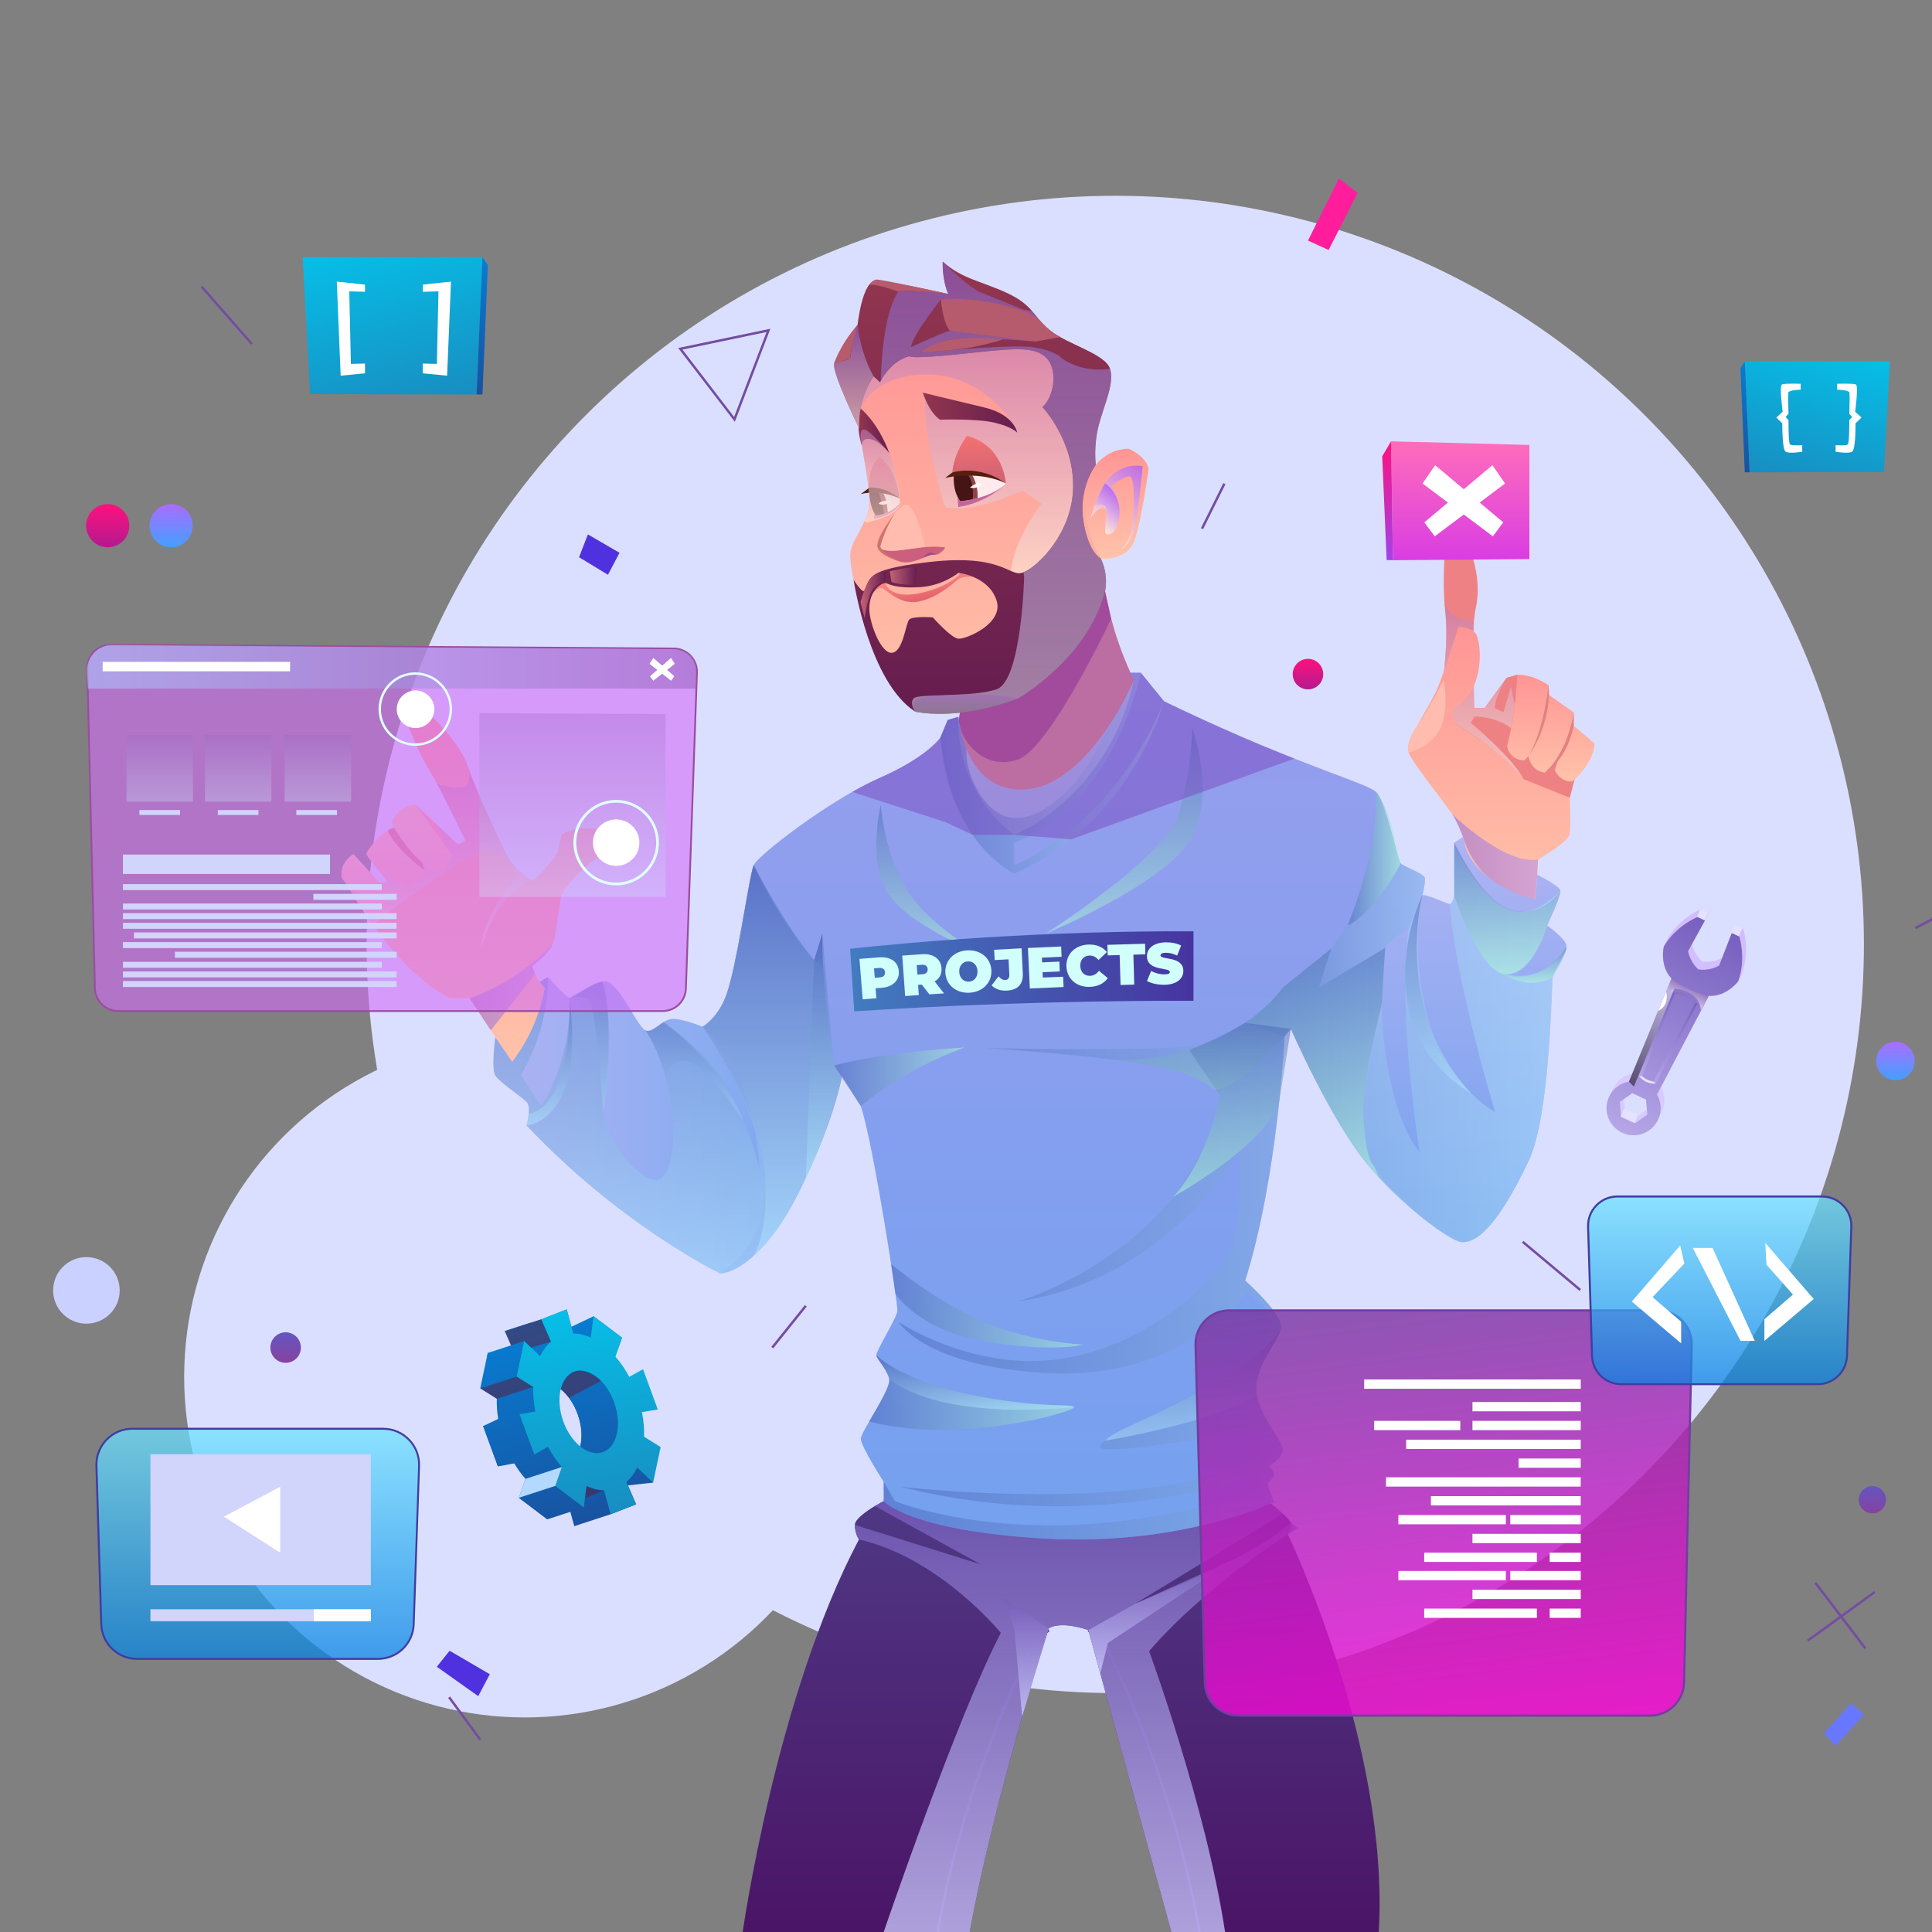 <?xml version="1.0" encoding="utf-8"?>
<!-- Generator: Adobe Illustrator 25.2.0, SVG Export Plug-In . SVG Version: 6.00 Build 0)  -->
<svg version="1.1" id="Layer_3" xmlns="http://www.w3.org/2000/svg" xmlns:xlink="http://www.w3.org/1999/xlink" x="0px" y="0px"
	 viewBox="0 0 400 400" style="enable-background:new 0 0 400 400;" xml:space="preserve">
<rect x="0" y="0" width="400" height="400" fill="#808080" stroke="none"/>
<style type="text/css">
	.st0{fill:#F1F1F4;}
	.st1{fill:#DBDFFF;}
	.st2{fill-rule:evenodd;clip-rule:evenodd;fill:#DBDFFF;}
	.st3{fill:url(#SVGID_1_);}
	.st4{fill:url(#SVGID_2_);}
	.st5{fill:#E5E2FF;}
	.st6{fill:url(#SVGID_3_);}
	.st7{opacity:0.62;fill:url(#SVGID_4_);}
	.st8{opacity:0.62;fill:url(#SVGID_5_);}
	.st9{opacity:0.5;fill:url(#SVGID_6_);}
	.st10{fill:#FFFFFF;}
	.st11{fill:url(#SVGID_7_);}
	.st12{fill:#6130A1;}
	.st13{opacity:0.76;fill:url(#SVGID_8_);}
	.st14{opacity:0.76;fill:url(#SVGID_9_);}
	.st15{opacity:0.76;fill:url(#SVGID_10_);}
	.st16{fill:#FE9083;}
	.st17{fill:#CB4D7A;}
	.st18{fill:#EE8183;}
	.st19{fill:url(#SVGID_11_);}
	.st20{opacity:0.6;fill:url(#SVGID_12_);}
	.st21{fill:url(#SVGID_13_);}
	.st22{fill:#E28183;}
	.st23{opacity:0.91;fill:url(#SVGID_14_);}
	.st24{fill:url(#SVGID_15_);}
	.st25{opacity:0.6;fill:url(#SVGID_16_);}
	.st26{fill:url(#SVGID_17_);}
	.st27{fill:url(#SVGID_18_);}
	.st28{opacity:0.91;fill:url(#SVGID_19_);}
	.st29{fill:#FFBCAF;}
	.st30{fill:url(#SVGID_20_);}
	.st31{opacity:0.5;fill:url(#SVGID_21_);}
	.st32{fill:url(#SVGID_22_);}
	.st33{opacity:0.5;fill:url(#SVGID_23_);}
	.st34{fill:url(#SVGID_24_);}
	.st35{fill:url(#SVGID_25_);}
	.st36{opacity:0.5;fill:url(#SVGID_26_);}
	.st37{opacity:0.5;fill:url(#SVGID_27_);}
	.st38{opacity:0.5;fill:url(#SVGID_28_);}
	.st39{opacity:0.5;fill:url(#SVGID_29_);}
	.st40{opacity:0.5;fill:url(#SVGID_30_);}
	.st41{opacity:0.5;fill:url(#SVGID_31_);}
	.st42{opacity:0.5;fill:url(#SVGID_32_);}
	.st43{opacity:0.5;fill:url(#SVGID_33_);}
	.st44{opacity:0.5;fill:url(#SVGID_34_);}
	.st45{opacity:0.76;fill:url(#SVGID_35_);}
	.st46{opacity:0.5;fill:url(#SVGID_36_);}
	.st47{opacity:0.3;fill:url(#SVGID_37_);}
	.st48{opacity:0.5;fill:url(#SVGID_38_);}
	.st49{opacity:0.5;fill:url(#SVGID_39_);}
	.st50{opacity:0.5;fill:url(#SVGID_40_);}
	.st51{opacity:0.5;fill:url(#SVGID_41_);}
	.st52{fill:url(#SVGID_42_);}
	.st53{opacity:0.5;fill:url(#SVGID_43_);}
	.st54{opacity:0.3;fill:url(#SVGID_44_);}
	.st55{opacity:0.5;fill:url(#SVGID_45_);}
	.st56{opacity:0.5;fill:url(#SVGID_46_);}
	.st57{opacity:0.5;fill:url(#SVGID_47_);}
	.st58{fill:#D1FFFC;}
	.st59{opacity:0.5;fill:#7A4AC0;}
	.st60{fill:url(#SVGID_48_);}
	.st61{fill:url(#SVGID_49_);}
	.st62{fill:url(#SVGID_50_);}
	.st63{opacity:0.6;fill:url(#SVGID_51_);}
	.st64{fill:url(#SVGID_52_);}
	.st65{fill:url(#SVGID_53_);}
	.st66{fill:url(#SVGID_54_);}
	.st67{fill:url(#SVGID_55_);}
	.st68{fill:#FFEBED;}
	.st69{fill:#914343;}
	.st70{fill:#451414;}
	.st71{fill:#571D0F;}
	.st72{fill:#C6659C;}
	.st73{fill:#CB5F7D;}
	.st74{fill:#9F4A8B;}
	.st75{opacity:0.6;fill:url(#SVGID_56_);}
	.st76{fill:url(#SVGID_57_);}
	.st77{fill:#D2726C;}
	.st78{opacity:0.6;fill:url(#SVGID_58_);}
	.st79{opacity:0.6;fill:url(#SVGID_59_);}
	.st80{opacity:0.5;fill:url(#SVGID_60_);}
	.st81{fill:#B55B6D;}
	.st82{opacity:0.8;fill:url(#SVGID_61_);}
	.st83{opacity:0.8;fill:url(#SVGID_62_);}
	.st84{fill:url(#SVGID_63_);}
	.st85{fill:url(#SVGID_64_);}
	.st86{opacity:0.6;fill:#D26DF7;}
	.st87{fill:#9B4CA2;}
	.st88{opacity:0.6;fill:url(#SVGID_65_);}
	.st89{opacity:0.3;fill:url(#SVGID_66_);}
	.st90{opacity:0.3;fill:url(#SVGID_67_);}
	.st91{opacity:0.3;fill:url(#SVGID_68_);}
	.st92{opacity:0.3;fill:url(#SVGID_69_);}
	.st93{fill:#D1D4FB;}
	.st94{fill:#E0FFFF;}
	.st95{fill:url(#SVGID_70_);}
	.st96{fill:url(#SVGID_71_);}
	.st97{opacity:0.81;fill:url(#SVGID_72_);}
	.st98{fill:#713DA2;}
	.st99{fill:url(#SVGID_73_);}
	.st100{fill:url(#SVGID_74_);}
	.st101{fill:url(#SVGID_75_);}
	.st102{fill:url(#SVGID_76_);}
	.st103{fill:url(#SVGID_77_);}
	.st104{fill:url(#SVGID_78_);}
	.st105{opacity:0.73;fill:url(#SVGID_79_);}
	.st106{fill:#403DA2;}
	.st107{opacity:0.73;fill:url(#SVGID_80_);}
	.st108{fill-rule:evenodd;clip-rule:evenodd;fill:url(#SVGID_81_);}
	.st109{fill-rule:evenodd;clip-rule:evenodd;fill:url(#SVGID_82_);}
	.st110{fill-rule:evenodd;clip-rule:evenodd;fill:url(#SVGID_83_);}
	.st111{opacity:0.5;fill-rule:evenodd;clip-rule:evenodd;fill:#601734;}
	.st112{fill-rule:evenodd;clip-rule:evenodd;fill:#B3D9FF;}
	.st113{fill:#FF1D9C;}
	.st114{fill:#6877FF;}
	.st115{fill:#4F31E0;}
	.st116{fill-rule:evenodd;clip-rule:evenodd;fill:url(#SVGID_84_);}
	.st117{fill-rule:evenodd;clip-rule:evenodd;fill:url(#SVGID_85_);}
	.st118{fill-rule:evenodd;clip-rule:evenodd;fill:url(#SVGID_86_);}
	.st119{fill-rule:evenodd;clip-rule:evenodd;fill:url(#SVGID_87_);}
	.st120{fill:#744CA2;}
	.st121{fill-rule:evenodd;clip-rule:evenodd;fill:#CBD1FF;}
	.st122{fill:none;}
</style>
<g>
	<g>
		<path class="st0" d="M352.05,204.67l-2.53,0.08l-0.06-2.09l-0.1,0l-0.75,2.11l-3.61,0.11c-0.66,0.02-1.23-0.05-1.7-0.2
			c-0.47-0.15-0.86-0.38-1.15-0.68c-0.3-0.3-0.52-0.67-0.66-1.1c-0.14-0.43-0.22-0.92-0.24-1.46l-0.06-1.84
			c-0.02-0.54,0.03-1.03,0.15-1.47c0.12-0.44,0.31-0.82,0.59-1.14s0.65-0.57,1.11-0.75c0.46-0.18,1.02-0.28,1.69-0.3l6.71-0.2
			c0.23-0.01,0.35,0.11,0.36,0.36L352.05,204.67z M349.32,198.22c0-0.05-0.02-0.09-0.05-0.13c-0.03-0.04-0.08-0.05-0.14-0.05
			l-4.1,0.12c-0.48,0.01-0.82,0.13-1.02,0.33c-0.2,0.21-0.29,0.59-0.27,1.15l0.05,1.5c0.02,0.54,0.13,0.91,0.34,1.12
			c0.21,0.21,0.56,0.3,1.04,0.29l4.29-0.13L349.32,198.22z"/>
		<path class="st0" d="M337.01,201.53l-3.5,0.11l-0.06-1.82l4.18-0.13l-0.03-1.12c0-0.04-0.01-0.08-0.03-0.12
			c-0.02-0.04-0.07-0.05-0.13-0.05l-5.07,0.15c-0.08,0-0.12,0.05-0.12,0.14l0.04,1.19l-0.1,0l-2.37-0.8l-0.07-2.32
			c-0.01-0.25,0.11-0.37,0.36-0.38l9.61-0.29c0.24-0.01,0.36,0.11,0.37,0.36l0.25,8.21c0.01,0.25-0.11,0.37-0.35,0.38l-9.89,0.3
			l-0.07-2.32l7.54-0.23c0.12,0,0.17-0.06,0.17-0.18l-0.08-2.68l-0.09,0L337.01,201.53z"/>
		<path class="st0" d="M318.42,198.98l-0.06-1.84c-0.01-0.26,0.12-0.4,0.37-0.4l7.95-0.24c0.8-0.02,1.38,0.14,1.74,0.48
			c0.35,0.35,0.54,0.84,0.56,1.49l0.02,0.63c0.01,0.33-0.02,0.61-0.08,0.85c-0.07,0.24-0.18,0.44-0.34,0.61
			c-0.16,0.17-0.37,0.31-0.62,0.41c-0.25,0.11-0.56,0.19-0.92,0.25l-5.34,0.84c-0.15,0.02-0.26,0.06-0.31,0.13
			c-0.05,0.06-0.07,0.17-0.07,0.33l0.01,0.25c0.01,0.2,0.04,0.33,0.12,0.41c0.07,0.08,0.22,0.11,0.43,0.1l7.14-0.22l0.07,2.32
			l-7.96,0.24c-0.49,0.01-0.91-0.02-1.24-0.11c-0.34-0.09-0.61-0.22-0.82-0.41c-0.21-0.19-0.37-0.42-0.46-0.7
			c-0.1-0.28-0.15-0.6-0.17-0.97l-0.02-0.71c-0.01-0.34,0.01-0.63,0.07-0.88c0.06-0.25,0.16-0.46,0.31-0.63
			c0.15-0.17,0.35-0.31,0.59-0.42c0.24-0.11,0.54-0.19,0.89-0.25l5.53-0.94c0.16-0.03,0.27-0.07,0.33-0.12
			c0.06-0.05,0.08-0.16,0.08-0.33l-0.01-0.22c0-0.14-0.04-0.24-0.11-0.32c-0.07-0.07-0.19-0.1-0.36-0.1l-4.72,0.14
			c-0.1,0-0.15,0.05-0.14,0.15l0.03,0.98l-0.1,0L318.42,198.98z"/>
		<path class="st0" d="M314.9,205.8l-0.27-8.94l2.53-0.08l0.27,8.94L314.9,205.8z"/>
		<path class="st0" d="M305.55,203.61c0,0.1,0.05,0.15,0.14,0.14l4.24-0.13c0.48-0.01,0.82-0.13,1.02-0.35
			c0.2-0.22,0.29-0.6,0.27-1.14l-0.05-1.57c-0.01-0.27-0.04-0.5-0.1-0.68c-0.05-0.18-0.14-0.33-0.25-0.44
			c-0.11-0.11-0.25-0.18-0.42-0.22c-0.17-0.04-0.38-0.06-0.62-0.05l-4.27,0.13c-0.07,0-0.11,0.04-0.11,0.13l0.03,0.86l-0.1,0
			l-2.37-0.79l-0.06-1.93c-0.01-0.25,0.11-0.37,0.35-0.38l6.69-0.2c0.66-0.02,1.23,0.05,1.7,0.2c0.47,0.15,0.86,0.38,1.15,0.68
			c0.3,0.3,0.52,0.66,0.66,1.1c0.14,0.43,0.22,0.92,0.24,1.46l0.06,1.84c0.02,0.54-0.03,1.03-0.15,1.47
			c-0.12,0.44-0.32,0.82-0.59,1.14c-0.28,0.32-0.65,0.57-1.11,0.75c-0.46,0.18-1.02,0.28-1.69,0.3l-6.73,0.2
			c-0.2,0.01-0.31-0.11-0.32-0.33l-0.13-4.39l2.51-0.08l0,0.11c-0.01,0.11-0.02,0.23-0.03,0.38c-0.01,0.14-0.01,0.28-0.01,0.41
			L305.55,203.61z"/>
		<path class="st0" d="M301.45,197.26c0.23-0.01,0.35,0.11,0.35,0.36l0.26,8.58l-2.3,0.07l-0.2-6.72c0-0.13-0.07-0.19-0.2-0.19
			l-0.12,0c-0.11,0-0.18,0.05-0.23,0.15l-3.32,6.52c-0.07,0.14-0.15,0.24-0.23,0.29c-0.08,0.05-0.21,0.08-0.38,0.09l-3.64,0.11
			c-0.23,0.01-0.35-0.11-0.35-0.34l-0.26-8.59l2.3-0.07l0.2,6.73c0,0.13,0.07,0.2,0.2,0.19l0.13,0c0.1,0,0.17-0.05,0.23-0.15
			l3.2-6.53c0.06-0.12,0.13-0.22,0.21-0.28c0.08-0.06,0.21-0.09,0.4-0.1L301.45,197.26z"/>
	</g>
	
		<ellipse transform="matrix(0.707 -0.707 0.707 0.707 -70.617 220.576)" class="st1" cx="230.95" cy="195.53" rx="155.02" ry="155.02"/>
	<circle class="st2" cx="108.65" cy="285.06" r="70.52"/>
	<g>
		
			<linearGradient id="SVGID_1_" gradientUnits="userSpaceOnUse" x1="40.2" y1="263.2" x2="40.2" y2="216.121" gradientTransform="matrix(-0.906 -0.423 -0.423 0.906 484.452 11.412)">
			<stop  offset="0" style="stop-color:#DBCCFF"/>
			<stop  offset="1" style="stop-color:#D1BBFF"/>
		</linearGradient>
		<path class="st3" d="M344.46,195.98c-0.16,1.01,0.28,2.75,2.38,4.96l-8.8,21.33c-1.75,0.3-3.32,1.42-4.12,3.14
			c-1.31,2.81-0.1,6.14,2.71,7.45c2.81,1.31,6.14,0.1,7.45-2.71c0.81-1.72,0.65-3.65-0.24-5.18l10.72-20.44
			c3.1,0.19,4.71-0.64,5.33-1.36c0.11-0.13,0.78-1.66,0.78-1.66c1.71-4.72,0.22-9.28,0.22-9.28l-1.55-0.73l-2.63,6.76
			c-2.17,1.21-4.28,0.78-4.28,0.78l0,0.01c0,0-1.68-1.34-2.14-3.78l3.5-6.35l-1.55-0.73c0,0-4.46,1.79-6.98,6.13
			C345.24,194.32,344.49,195.77,344.46,195.98z M336.15,226.45l2.57-1.79l2.84,1.33l0.27,3.12l-2.57,1.79l-2.84-1.33L336.15,226.45z
			"/>
		
			<linearGradient id="SVGID_2_" gradientUnits="userSpaceOnUse" x1="40.197" y1="265.036" x2="40.197" y2="217.958" gradientTransform="matrix(-0.906 -0.423 -0.423 0.906 484.452 11.412)">
			<stop  offset="0" style="stop-color:#B5A6E7"/>
			<stop  offset="1" style="stop-color:#7760BF"/>
		</linearGradient>
		<path class="st4" d="M346.06,202.6l-8.8,21.33c-1.75,0.3-3.32,1.42-4.12,3.14c-1.31,2.81-0.1,6.14,2.71,7.45
			c2.81,1.31,6.14,0.1,7.45-2.71c0.81-1.72,0.65-3.65-0.24-5.18l10.72-20.44c3.68,0.23,6.1-3.02,6.1-3.02
			c1.71-4.72,0.22-9.28,0.22-9.28l-1.55-0.73l-2.63,6.76c-2.17,1.21-4.28,0.78-4.28,0.78l0,0.01c0,0-1.67-1.34-2.14-3.78l3.5-6.35
			l-1.55-0.73c0,0-4.46,1.79-6.98,6.13C344.46,195.98,343.52,199.92,346.06,202.6z M335.38,228.12l2.57-1.79l2.84,1.33l0.27,3.12
			l-2.57,1.79l-2.84-1.33L335.38,228.12z"/>
		
			<rect x="358.79" y="191.83" transform="matrix(0.423 -0.906 0.906 0.423 32.869 437.02)" class="st5" width="1.84" height="1.72"/>
		
			<rect x="351.69" y="188.53" transform="matrix(0.423 -0.906 0.906 0.423 31.763 428.674)" class="st5" width="1.84" height="1.72"/>
		
			<rect x="336.54" y="229.5" transform="matrix(0.423 -0.906 0.906 0.423 -14.733 438.99)" class="st5" width="1.84" height="3.13"/>
		<g>
			
				<linearGradient id="SVGID_3_" gradientUnits="userSpaceOnUse" x1="40.197" y1="253.332" x2="40.197" y2="233.488" gradientTransform="matrix(-0.906 -0.423 -0.423 0.906 484.452 11.412)">
				<stop  offset="0" style="stop-color:#B5A6E7"/>
				<stop  offset="1" style="stop-color:#7760BF"/>
			</linearGradient>
			<path class="st6" d="M346.37,205.33l-7.05,17.38c0,0,1.22,1.74,3.49,1.63l8.65-16.63C351.48,207.71,349.54,205.21,346.37,205.33z
				 M346.75,205.65c0.73,0.1,1.44,0.3,2.14,0.63c0.93,0.44,1.66,0.99,2.08,1.37l-8.67,16.29c-0.41-0.06-0.81-0.18-1.19-0.36
				c-0.48-0.23-0.87-0.51-1.12-0.73L346.75,205.65z"/>
			<path class="st5" d="M340,222.85l-0.67-0.14c0,0,0.99,1.76,3.49,1.63l-0.51-0.41C342.31,223.94,341.08,223.79,340,222.85z"/>
			
				<linearGradient id="SVGID_4_" gradientUnits="userSpaceOnUse" x1="37.381" y1="233.885" x2="43.014" y2="233.885" gradientTransform="matrix(-0.906 -0.423 -0.423 0.906 484.452 11.412)">
				<stop  offset="0" style="stop-color:#8B8BE0"/>
				<stop  offset="1" style="stop-color:#A177B7"/>
			</linearGradient>
			<path class="st7" d="M351.48,207.71l-0.5-0.06c0,0-1.48-1.53-4.23-2l-0.38-0.32c0,0,1.1-0.19,2.82,0.61
				C350.92,206.74,351.48,207.71,351.48,207.71z"/>
		</g>
		
			<linearGradient id="SVGID_5_" gradientUnits="userSpaceOnUse" x1="40.197" y1="235.192" x2="40.197" y2="231.783" gradientTransform="matrix(-0.906 -0.423 -0.423 0.906 484.452 11.412)">
			<stop  offset="0" style="stop-color:#FFFFFF"/>
			<stop  offset="1" style="stop-color:#A177B7"/>
		</linearGradient>
		<path class="st8" d="M353.77,206.19c0,0-4.16-0.74-7.71-3.59l-1.13,2.73c0,0,1.28-1.26,4.08-0.12c3.28,1.34,3.1,3.97,3.1,3.97
			L353.77,206.19z"/>
		
			<linearGradient id="SVGID_6_" gradientUnits="userSpaceOnUse" x1="43.176" y1="255.358" x2="43.176" y2="233.481" gradientTransform="matrix(-0.906 -0.423 -0.423 0.906 484.452 11.412)">
			<stop  offset="0" style="stop-color:#000000"/>
			<stop  offset="1" style="stop-color:#FFFFFF"/>
		</linearGradient>
		<path class="st9" d="M344.94,205.33c0.8-0.57,1.71-0.59,1.71-0.59l-8.38,20.23l-1.01-1.04L344.94,205.33z"/>
		<path class="st10" d="M344.94,205.33c0,0,0.88,2.7-1.64,3.99L344.94,205.33z"/>
	</g>
	<g>
		<g>
			
				<linearGradient id="SVGID_7_" gradientUnits="userSpaceOnUse" x1="180.3" y1="400" x2="180.3" y2="310.79" gradientTransform="matrix(-1 0 0 1 400 0)">
				<stop  offset="0.011" style="stop-color:#4B1567"/>
				<stop  offset="1" style="stop-color:#4F3885"/>
			</linearGradient>
			<path class="st11" d="M153.77,400h47c4.92-27.32,16.36-62.87,16.36-62.87c2.78-1.65,8.21,0.38,8.21,0.38L242.52,400h42.94
				c2.28-38.56-18.82-82.33-18.82-82.33l0.01-0.01c0.07-0.15,0.74-1.49,0.56-2.39c-0.07-0.39-0.79-1.13-1.6-1.86
				c-1.16-1.06-2.54-2.12-2.54-2.12l-80.11-0.5c0,0-0.81,0.41-1.84,1.03h-0.01c-1.75,1.06-4.12,2.7-4.12,3.9
				c0,1.65,0.65,2.72,0.81,2.96l0.04,0.05C160.66,351.15,153.77,400,153.77,400z"/>
			<g>
				<path class="st12" d="M248.08,400.04l0.49-0.08c-5.47-32.2-19.34-59.2-19.48-59.47l-0.06-0.07l-3.53-3.09l-0.33,0.38l3.5,3.06
					C229.3,341.97,242.73,368.51,248.08,400.04z"/>
			</g>
			<g>
				<path class="st12" d="M194.39,400.04c5.36-31.55,19.16-58.35,19.78-59.54l3.13-2.81l-0.33-0.37l-3.22,2.91
					c-0.14,0.27-14.38,27.53-19.85,59.73L194.39,400.04z"/>
			</g>
			
				<linearGradient id="SVGID_8_" gradientUnits="userSpaceOnUse" x1="177.16" y1="400" x2="177.16" y2="310.79" gradientTransform="matrix(-1 0 0 1 400 0)">
				<stop  offset="0" style="stop-color:#CCCCFF"/>
				<stop  offset="1" style="stop-color:#755CBB"/>
			</linearGradient>
			<path class="st13" d="M176.99,315.72c0,1.65,0.65,2.72,0.81,2.96l0.04,0.05c16.68,3.77,29.37,19.34,29.37,19.34
				c-9.09,17.44-24.25,61.93-24.25,61.93h17.81c4.92-27.32,16.36-62.87,16.36-62.87c2.78-1.65,8.21,0.38,8.21,0.38L242.52,400h11.12
				c-3.98-26.18-15.73-58.14-15.73-58.14c11.55-13.45,28.73-24.19,28.73-24.19l0.01-0.01l2.04-1.28l-1.48-1.11
				c-7.43,7.13-31.39,16.44-32.13,16.73l30.53-18.59c-1.16-1.06-2.54-2.12-2.54-2.12l-80.11-0.5c0,0-0.81,0.41-1.84,1.03L203,323.86
				L176.99,315.72z"/>
			
				<linearGradient id="SVGID_9_" gradientUnits="userSpaceOnUse" x1="187.546" y1="355.395" x2="187.546" y2="331.063" gradientTransform="matrix(-1 0 0 1 400 0)">
				<stop  offset="0" style="stop-color:#CCCCFF"/>
				<stop  offset="1" style="stop-color:#755CBB"/>
			</linearGradient>
			<polygon class="st14" points="217.13,337.13 207.78,331.06 210,337.13 211.63,355.39 			"/>
			
				<linearGradient id="SVGID_10_" gradientUnits="userSpaceOnUse" x1="159.363" y1="346.448" x2="159.363" y2="322.609" gradientTransform="matrix(-1 0 0 1 400 0)">
				<stop  offset="0" style="stop-color:#CCCCFF"/>
				<stop  offset="1" style="stop-color:#755CBB"/>
			</linearGradient>
			<polygon class="st15" points="225.34,337.51 235.08,332 255.93,322.61 229.38,340.16 227.8,346.45 			"/>
		</g>
		<g>
			<path class="st16" d="M198.54,149.65c-0.06,0.43-0.11,0.66-0.11,0.66c0.49,2.04,1.05,3.93,1.66,5.66
				c1.96,5.63,4.4,9.63,6.23,12.12c1.59,2.15,2.72,3.18,2.72,3.18c14.59-4.58,21.78-18.85,24.54-25.95
				c0.02-0.03,0.03-0.07,0.04-0.11c0.53-1.34,0.88-2.42,1.1-3.12c0,0,0,0,0-0.01c0.17-0.56,0.25-0.87,0.25-0.87
				c-0.06-0.12-0.12-0.25-0.18-0.37l-0.03-0.05c-0.24-0.5-0.48-1.01-0.7-1.5c-1.91-4.18-3.18-8.09-4-11.17
				c-0.71-2.62-1.09-4.64-1.27-5.71c-0.09-0.55-0.13-0.85-0.13-0.85l-6.8,3.59l-23.43,12.4c0.35,2.15,0.49,4.17,0.5,5.94
				c0.02,1.25-0.02,2.37-0.09,3.32c-0.07,1.16-0.19,2.08-0.28,2.68v0.01C198.56,149.56,198.55,149.6,198.54,149.65z"/>
			<path class="st17" d="M198.49,149.26c0.02,0.13,0.04,0.26,0.05,0.39c0.05,0.27,0.11,0.53,0.19,0.8c0,0,0,0.01,0.01,0.02
				c1.19,4.41,6,8.92,12.07,6.75c6.63-2.37,19.25-29.1,19.25-29.1l-1.27-5.71l-29.95,24.4l-0.33,2.31L198.49,149.26z"/>
		</g>
		<g>
			<g>
				<path class="st18" d="M298.22,144.37c0,0,1.83-10.11,1.01-17.56c-0.82-7.45,0.21-15.92,0.21-15.92s1.81-0.76,3.14,0
					c1.33,0.76,4.42,8.46,3.03,14.65c-1.39,6.19-0.32,21.03-0.32,21.03h2.08l4.55-6.25l2.21-0.63c0,0,12.73,12,12.54,19.14
					l-1.66,6.35l-15.67-0.54l-10.23-11.68L298.22,144.37z"/>
				
					<linearGradient id="SVGID_11_" gradientUnits="userSpaceOnUse" x1="78.923" y1="161.819" x2="78.923" y2="139.694" gradientTransform="matrix(-1 0 0 1 400 0)">
					<stop  offset="0.016" style="stop-color:#FFC2A9"/>
					<stop  offset="1" style="stop-color:#FF9595"/>
				</linearGradient>
				<path class="st19" d="M314.14,139.69c0,0-0.33,7.96-2.11,14.78c0,0,0.3,2.79,3.57,2.98l0.81-0.9c0,0,0.57,3.17,3.46,3.41
					l2.75-2.75l-0.71,2.27c0,0,0.99,2.42,3.6,2.32c0,0,4.36-3.41,4.64-7.86l-4.31-3.65v-2.79l-5.12-3.6l-0.09-2.04
					C320.61,141.87,317.61,139.65,314.14,139.69z"/>
				
					<linearGradient id="SVGID_12_" gradientUnits="userSpaceOnUse" x1="92.855" y1="161.295" x2="92.855" y2="124.671" gradientTransform="matrix(-1 0 0 1 400 0)">
					<stop  offset="0" style="stop-color:#FFEADB"/>
					<stop  offset="0.994" style="stop-color:#C27CB6"/>
				</linearGradient>
				<path class="st20" d="M299.05,124.67c0,0,0.77,1.95,1.86,2.71c1.09,0.76,4.25,1.34,4.25,1.34l0.14,17.86h2.08l4.55-6.25
					c0,0-2.31,3.57-2.45,6.25l1.8,0.88l1.56-5.35l0.74,3.85l-0.74,4.79c0,0-2.7-2.32-7.58-2.41l-0.73,1.33
					c0,0,8.83,7.31,10.86,11.62c0,0-4.36-5.54-14.31-11.65l-0.95-2.94l-1.26-7.01C298.89,139.69,300.08,129.59,299.05,124.67z"/>
				
					<linearGradient id="SVGID_13_" gradientUnits="userSpaceOnUse" x1="91.667" y1="186.21" x2="91.667" y2="129.75" gradientTransform="matrix(-1 0 0 1 400 0)">
					<stop  offset="0.016" style="stop-color:#FFC2A9"/>
					<stop  offset="1" style="stop-color:#FF9595"/>
				</linearGradient>
				<path class="st21" d="M291.65,155.8c0.82,2.46,9.41,12.69,10.36,14.91c0.95,2.21,1.52,5.11,1.52,5.11
					c4.22,9.13,14.43,10.39,14.43,10.39l0.47-8.24c0,0,5.49-3.16,6.42-4.89l0.01-0.03l0.11-0.29c0.28-1.61,0.04-7.58,0.04-7.58
					l-9.61-3.89c-4.17-5.4-14.31-11.65-14.31-11.65l-0.47-2.83c7.28-3.58,6.06-14.41,4.83-15.74c-1.23-1.32-3.5-1.32-3.5-1.32
					s-2.66,8.71-4.36,12.79C295.88,146.61,290.83,153.34,291.65,155.8z"/>
				<path class="st22" d="M320.61,141.87c0,0-1.07,9.95-4.22,14.68c0,0,3.99-4.96,4.31-12.65L320.61,141.87z"/>
				<path class="st22" d="M325.82,147.51c0,0-1.04,8.01-5.97,12.46c0,0,4.36-2.18,5.97-9.66V147.51z"/>
				
					<linearGradient id="SVGID_14_" gradientUnits="userSpaceOnUse" x1="81.57" y1="177.399" x2="99.322" y2="177.399" gradientTransform="matrix(-1 0 0 1 400 0)">
					<stop  offset="0.016" style="stop-color:#D1A1D6"/>
					<stop  offset="0.994" style="stop-color:#BD89C4"/>
				</linearGradient>
				<path class="st23" d="M300.68,168.59c0,0,10.83,10.52,17.75,9.38l-0.47,8.24c0,0-11.37-0.99-15.07-12.95
					C302.89,173.26,301.56,169.82,300.68,168.59z"/>
			</g>
			<g>
				
					<linearGradient id="SVGID_15_" gradientUnits="userSpaceOnUse" x1="298.996" y1="220.6" x2="298.996" y2="145.099" gradientTransform="matrix(-1 0 0 1 400 0)">
					<stop  offset="0.016" style="stop-color:#FFC2A9"/>
					<stop  offset="1" style="stop-color:#FF9595"/>
				</linearGradient>
				<path class="st24" d="M71.64,182.89c0,0,9.95,18.19,21.6,23.78h3.98l9.19,13.93c0,0,5.94-3.73,6.38-15.98
					c0,0-2.08-2.17-2.59-4.62c0,0,3.28-2.58,4.17-4.47c0.88-1.9,1.2-7.58,1.83-9.92c0.63-2.34,6-7.2,7.2-7.83
					c1.2-0.63,6.63-0.95,6.63-0.95s0.76-1.96,0-2.9c-0.76-0.95-9.22-4.24-13.83-1.08c0,0-0.32,2.4-0.82,3.67
					c-0.51,1.26-4.55,5.74-5.18,5.74c-0.63,0-3.35-2.27-4.55-4.04c-1.15-1.7-7.26-14.87-8.74-19.32c-0.01-0.05-0.02-0.09-0.04-0.13
					c-0.02-0.07-0.05-0.14-0.06-0.2c-0.02-0.05-0.03-0.09-0.04-0.13c-0.01-0.02-0.02-0.03-0.02-0.05
					c-1.14-3.85-7.77-11.24-11.31-13.26c0,0-1.51-0.38-2.33,1.51c0,0,2.84,8.09,5.81,12.89c0.5,0.81,1.04,1.76,1.6,2.78
					c0,0,0,0,0.01,0c2.53,4.65,5.38,10.74,5.79,11.63l0.05,0.11l-1.58,0.81l-4.27-4.05l-4.38-4.15l-10.05,10.61l0.99,1.26l3.14,4.03
					l-1.59,0.29l-3.7-4.09L71.64,182.89z"/>
				
					<linearGradient id="SVGID_16_" gradientUnits="userSpaceOnUse" x1="307.916" y1="196.41" x2="307.916" y2="158.9" gradientTransform="matrix(-1 0 0 1 400 0)">
					<stop  offset="0" style="stop-color:#FFEADB"/>
					<stop  offset="0.994" style="stop-color:#C27CB6"/>
				</linearGradient>
				<path class="st25" d="M73.97,186.76l3.18,4.67c0,0,17.45-13.46,21.24-14.6s5.18-0.38,5.18-0.38l3.91,4.99
					c0,0-7.2,6.38-7.83,14.97c0,0,2.4-10.86,10.55-14.15c-0.63,0-3.35-2.27-4.55-4.04c-1.15-1.7-7.26-14.87-8.74-19.32
					c0.2,0.76,0.46,2.24-0.16,3.41c-0.86,1.59-5.92,0.09-6.22,0c-0.01,0-0.01,0-0.01,0l5.8,11.63l0.05,0.11l-1.58,0.81l-4.27-4.05
					l2.14,4.97l-15.58,2.75l3.14,4.03l-1.59,0.29L73.97,186.76z"/>
				
					<linearGradient id="SVGID_17_" gradientUnits="userSpaceOnUse" x1="315.316" y1="183.463" x2="315.316" y2="166.648" gradientTransform="matrix(-1 0 0 1 400 0)">
					<stop  offset="0" style="stop-color:#FFB0B0"/>
					<stop  offset="0.984" style="stop-color:#FFC2A9"/>
				</linearGradient>
				<path class="st26" d="M86.14,166.66c0,0-3.03-0.44-4.99,3.47l0.44,1.26c0,0-2.95,0.58-5.81,5.37c0,0,2.53,4.61,8.78,6.69
					c0,0,2.91-0.82,3.41-3.28l-0.57-1.58l2.27,1.71c0,0,2.72,0.82,3.92-3.22L86.14,166.66z"/>
				
					<linearGradient id="SVGID_18_" gradientUnits="userSpaceOnUse" x1="325.069" y1="186.053" x2="325.069" y2="176.832" gradientTransform="matrix(-1 0 0 1 400 0)">
					<stop  offset="0" style="stop-color:#FFB0B0"/>
					<stop  offset="0.984" style="stop-color:#FFC2A9"/>
				</linearGradient>
				<path class="st27" d="M70.73,181.63c0,0-0.63-2.91,2.46-4.8l6,6.63c0,0-0.18,2.13-2.78,2.59
					C76.41,186.05,72.31,184.66,70.73,181.63z"/>
				
					<linearGradient id="SVGID_19_" gradientUnits="userSpaceOnUse" x1="285.63" y1="204.431" x2="302.78" y2="204.431" gradientTransform="matrix(-1 0 0 1 400 0)">
					<stop  offset="0.016" style="stop-color:#D1A1D6"/>
					<stop  offset="0.994" style="stop-color:#BD89C4"/>
				</linearGradient>
				<path class="st28" d="M114.37,195.53c0,0-6.95,7.76-17.15,11.14l4.4,6.66l9.17-11.65L110.2,200
					C110.2,200,113.87,197.24,114.37,195.53z"/>
				<path class="st22" d="M81.59,171.4c0,0,2.91,4.8,5.81,7.2l0.57,1.58c0,0-5.64-3.81-7.71-8.2
					C80.25,171.98,80.93,171.49,81.59,171.4z"/>
			</g>
			<path class="st29" d="M291.65,155.8c0,0,4.64-0.99,6.57-5.04c1.93-4.05,0.67-9.92,0.67-9.92s-3.64,6.98-5.45,9.36
				C291.63,152.58,291.14,155.29,291.65,155.8z"/>
		</g>
		<g>
			
				<linearGradient id="SVGID_20_" gradientUnits="userSpaceOnUse" x1="183.542" y1="176.45" x2="183.542" y2="140.84" gradientTransform="matrix(-1 0 0 1 400 0)">
				<stop  offset="0" style="stop-color:#B4CDF8"/>
				<stop  offset="1" style="stop-color:#D3D6FB"/>
			</linearGradient>
			<path class="st30" d="M205.04,172.84c1.35,1.34,2.94,2.54,4.84,3.54c0.04,0.03,0.08,0.05,0.12,0.07c0,0,0.05-0.03,0.14-0.08
				l0.01-0.01c0.51-0.31,2.25-1.38,4.59-3.14c6.12-4.61,16.34-13.93,19.26-26.49c0.01-0.02,0.01-0.03,0.02-0.05
				c0.34-1.49,0.58-3.01,0.7-4.59c0,0,0,0,0-0.01c0.03-0.41,0.06-0.82,0.07-1.24c0,0-2.03,4.77-5.55,9.92
				c-4.14,6.06-10.35,12.67-17.77,12.71c-6.42,0.04-9.71-4.35-11.38-8.4c-0.71-1.72-1.13-3.37-1.35-4.6
				c-0.01-0.01-0.01-0.02-0.01-0.02c-0.07-0.36-0.12-0.68-0.17-0.95v-0.01c-0.02-0.14-0.04-0.26-0.05-0.37
				c-0.06-0.45-0.08-0.71-0.08-0.71S195.97,163.77,205.04,172.84z"/>
			
				<linearGradient id="SVGID_21_" gradientUnits="userSpaceOnUse" x1="165.21" y1="158.61" x2="201.874" y2="158.61" gradientTransform="matrix(-1 0 0 1 400 0)">
				<stop  offset="0" style="stop-color:#B2E8FF"/>
				<stop  offset="1" style="stop-color:#4964BB"/>
			</linearGradient>
			<path class="st31" d="M205.04,172.84c1.35,1.34,2.94,2.54,4.84,3.54H210l0.14-0.01l0.01-0.01c0.51-0.31,2.25-1.38,4.59-3.14
				c6.12-4.61,16.34-13.93,19.26-26.49c0.01-0.02,0.01-0.03,0.02-0.05c0.34-1.49,0.58-3.01,0.7-4.59c0,0,0,0,0-0.01
				c0.03-0.41,0.06-0.82,0.07-1.24c0,0-2.03,4.77-5.55,9.92c0,0-4.04,11.1-12.78,16.6c-4.38,2.75-7.7,2.35-10.14,0.73
				c-2.44-1.61-4.02-4.42-4.95-6.54c-0.93-2.13-1.23-4.12-1.28-5.58c-0.01-0.33-0.01-0.63,0-0.9c-0.71-1.72-1.13-3.37-1.35-4.6
				c-0.01-0.01-0.01-0.02-0.01-0.02c-0.07-0.36-0.12-0.68-0.17-0.95v-0.01c-0.02-0.14-0.04-0.26-0.05-0.37
				c-0.06-0.45-0.08-0.71-0.08-0.71S195.97,163.77,205.04,172.84z"/>
			
				<linearGradient id="SVGID_22_" gradientUnits="userSpaceOnUse" x1="173.058" y1="318.729" x2="173.058" y2="139.29" gradientTransform="matrix(-1 0 0 1 400 0)">
				<stop  offset="0" style="stop-color:#74A1EF"/>
				<stop  offset="1" style="stop-color:#979DEE"/>
			</linearGradient>
			<path class="st32" d="M148.88,263.53c0.11,0.05,0.16,0.08,0.16,0.08c0.82,0.1,3.37-0.46,6.71-3.35l0.01-0.01
				c0-0.01,0.01-0.02,0.03-0.03c0.01-0.01,0.02-0.03,0.04-0.04c2.8-2.45,6.16-6.54,9.51-13.24c6.7-13.39,8.62-22.33,8.93-23.89
				l0.04-0.24l3.91,6.2c2.65,7.97,7.67,40.95,7.58,42.37c-0.09,1.42-4.45,8.34-4.36,9.19c0,0,0,0.01,0.01,0.02
				c0.12,0.86,2.08,2.75,2.64,4.81c0.38,1.37-2.28,5.69-4.15,8.92v0.01c-0.97,1.68-1.72,3.06-1.72,3.58c0,1.51,4.74,8.9,4.74,8.9
				v3.98l0.07,0.07l0.22,0.2l0.18,0.15c1.8,1.42,9.43,6.07,33.27,7.35c28.25,1.51,47.07-7.58,47.07-7.58l-1.42-3.89
				c0,0,1.32-1.13,1.42-1.7c0.09-0.57-1.04-1.9-1.04-1.9s2.84-1.51,2.84-3.41c0-1.89-5.69-7.76-5.5-12.79
				c0.19-5.02,4.55-9.47,5.12-12.31s-7.39-9.85-7.39-9.85c6.82-21.6,8.15-50.59,8.15-50.59l1.32-1.52c0,0,8.15,18.57,15.54,27.66
				c0.88,1.08,1.81,2.15,2.77,3.18c2.06,2.23,4.25,4.32,6.36,6.15c5.12,4.46,9.77,7.39,10.95,7.16c1.9-0.38,9.48-15.35,9.13-30.7
				c-0.16-7.3-4.56-15.47-9.13-22.02c-0.49-0.7-0.98-1.39-1.48-2.06c-3.24-4.41-6.35-7.87-7.84-9.45c-0.58-0.62-0.91-0.95-0.91-0.95
				s1.04-3.35,1.75-6.26c0.01-0.07,0.03-0.14,0.05-0.21c0-0.03,0.01-0.07,0.02-0.1c0.01-0.05,0.02-0.07,0.02-0.07
				c0.42-1.79,0.68-3.34,0.44-3.72c-0.63-1.01-4.3-2.15-4.93-2.9c-0.63-0.76-3.28-13.52-5.3-14.91c-1.94-1.33-5.35-2.3-16.72-6.77
				c-0.56-0.22-1.13-0.44-1.73-0.68c-12.75-5.05-25.26-11.18-25.26-11.18l-4.8-5.9h-2.14l0.7,1.5l0.03,0.05
				c-0.34,1.52-0.73,2.98-1.17,4.37c-0.01,0.04-0.02,0.08-0.04,0.11c-6.6,20.82-23.58,27.53-23.58,27.53
				c-11.8-8.71-11.57-22.54-11.57-22.54v-1.9l-2.21,0.66l-1.51,3.6c0,0-2.56,3.98-12.7,8.44c-1.75,0.77-3.63,1.74-5.57,2.85
				c-9.28,5.27-19.6,13.42-20.39,15.15c-0.08,0.18-0.17,0.46-0.27,0.86v0.01c-1.09,4.28-3.33,20.31-5.41,26.03
				c-1.3,3.57-3.35,5.54-4.86,6.56c-0.01,0.01-0.01,0.01-0.02,0.01c-1.12,0.77-1.94,1.01-1.94,1.01c-0.16,0.88-0.31,1.75-0.45,2.61
				C138.75,243.62,147.02,262.23,148.88,263.53z"/>
			
				<linearGradient id="SVGID_23_" gradientUnits="userSpaceOnUse" x1="98.59" y1="206.915" x2="142.29" y2="206.915" gradientTransform="matrix(-1 0 0 1 400 0)">
				<stop  offset="0" style="stop-color:#B2E8FF"/>
				<stop  offset="1" style="stop-color:#4964BB"/>
			</linearGradient>
			<path class="st33" d="M257.71,211.77l8.24,2.77l1.32-1.52c0,0,8.15,18.57,15.54,27.66c0.88,1.08,1.81,2.15,2.77,3.18
				c2.06,2.23,4.25,4.32,6.36,6.15l6.28-27.07l3.19-20.55c-3.24-4.41-6.35-7.87-7.84-9.45c-0.58-0.62-0.91-0.95-0.91-0.95
				s1.04-3.35,1.75-6.26c0.01-0.07,0.03-0.14,0.05-0.21c0-0.03,0.01-0.07,0.02-0.1c0.01-0.05,0.02-0.07,0.02-0.07
				c0.42-1.79,0.68-3.34,0.44-3.72c-0.63-1.01-4.3-2.15-4.93-2.9c-0.63-0.76-3.28-13.52-5.3-14.91c0,0,1.32,12.25-5.69,27.79
				l-3.41,4.8l-9.98,8.02C265.63,204.43,261.84,209.46,257.71,211.77z"/>
			
				<linearGradient id="SVGID_24_" gradientUnits="userSpaceOnUse" x1="97.238" y1="257.17" x2="97.238" y2="173.26" gradientTransform="matrix(-1 0 0 1 400 0)">
				<stop  offset="0" style="stop-color:#74A1EF"/>
				<stop  offset="1" style="stop-color:#AEB3F3"/>
			</linearGradient>
			<path class="st34" d="M281.55,233.93c1.77,13.13,21.34,23.24,21.34,23.24c4.36,0,9.23-7.58,13.65-16.93
				c4.42-9.35,4.69-36.21,4.92-37.87c0.24-1.66,2.7-4.98,2.85-6.4c0.14-1.42-3.98-4.36-3.98-4.36l0.03-0.07l0.03-0.07
				c0.43-0.92,2.85-6.11,2.68-7.06c-0.19-1.04-4.82-3.31-4.82-3.31l-0.29,5.11c0,0-10.78-2.04-14.43-10.39l-0.64-2.56l-1.8,1.2
				v10.99c0,0-0.37,1.71-0.94,1.71s-4.77-2.1-5.65-1.81c-0.89,0.29-1.76,6.17-2.94,6.92c-1.17,0.76-4.3,2.94-4.77,3.98
				c-0.21,0.47-0.23,2.16-0.25,4.15c-0.03,2.44-0.05,5.32-0.41,6.94C285.46,210.27,279.78,220.79,281.55,233.93z"/>
			
				<linearGradient id="SVGID_25_" gradientUnits="userSpaceOnUse" x1="241.53" y1="232.986" x2="297.836" y2="232.986" gradientTransform="matrix(-1 0 0 1 400 0)">
				<stop  offset="0" style="stop-color:#81AAF1"/>
				<stop  offset="1" style="stop-color:#AEB3F3"/>
			</linearGradient>
			<path class="st35" d="M102.56,222.68c0.88,1.39,5.3,4.3,6.44,5.44c1.14,1.13,0,4.87,0,4.87c18.57,19.71,37.93,29.58,39.88,30.54
				c0.11,0.05,0.16,0.08,0.16,0.08c11.66-7.84,10.66-20.75,6.79-31.63c-3.7-10.44-10.04-19.01-10.32-19.38l-0.01-0.01
				c0,0,0,0-0.01-0.01c-0.21-0.08-3.54-1.46-5.92-1.64c-0.79-0.06-1.51,0.25-2.19,0.68c-1.42,0.88-2.62,2.27-3.78,1.69
				c-1.71-0.86-5.53-9.89-8.12-10.14c-1.81-0.17-4.32,1.67-5.99,2.72c-0.73,0.46-1.3,0.77-1.58,0.69c-0.95-0.25-4.17-4.11-4.43-4.21
				c-0.25-0.11-1.72,0.97-1.72,0.97l1.03,1.28c-1.58,9.1-6.76,15.22-6.76,15.22l-3.47-5.08
				C102.56,214.76,101.67,221.29,102.56,222.68z"/>
			
				<linearGradient id="SVGID_26_" gradientUnits="userSpaceOnUse" x1="261.763" y1="263.621" x2="261.763" y2="179.11" gradientTransform="matrix(-1 0 0 1 400 0)">
				<stop  offset="0" style="stop-color:#B2E8FF"/>
				<stop  offset="1" style="stop-color:#4964BB"/>
			</linearGradient>
			<path class="st36" d="M102.56,222.68c0.88,1.39,5.3,4.3,6.44,5.44c1.14,1.13,0,4.87,0,4.87c18.57,19.71,37.93,29.58,39.88,30.54
				c0.11,0.05,0.16,0.08,0.16,0.08c1.52,0.19,8.91-1.89,16.3-16.67c6.7-13.39,8.62-22.33,8.93-23.89l0.04-0.24l-1.63-2.21
				l-2.42-27.28l-1.7,5.49c-6.44-7.77-12.51-19.7-12.51-19.7l-0.27,0.86v0.01c-1.09,4.28-3.33,20.31-5.41,26.03
				c-1.3,3.57-3.35,5.54-4.86,6.56l-0.01,0.02l0.01,0.01c5.93,5.41,8.87,13.19,10.32,19.38c1.33,5.68,1.42,10.03,1.42,10.03
				s-1.64-7.7-6.82-16.96c-1.88-3.37-4.62-6.38-7.33-8.85c-2.04-1.86-4.07-3.42-5.72-4.58c-1.42,0.88-2.62,2.27-3.78,1.69
				c7.8,11.71,7.61,34.89,0.28,30.47c-7.32-4.42-9-13.8-9-13.8c1.73-11.43,1.21-24.32-0.18-26.77c-1.69,0.06-6.52,3.45-6.8,3.37
				c0.44,13.45-5.88,22.43-5.88,22.43l-4.17-6.45c6.07-10.23,5.62-20.19,5.62-20.19c-0.25-0.11-1.72,0.97-1.72,0.97l1.03,1.28
				c-1.58,9.1-6.76,15.22-6.76,15.22l-3.47-5.08C102.56,214.76,101.67,221.29,102.56,222.68z"/>
			
				<linearGradient id="SVGID_27_" gradientUnits="userSpaceOnUse" x1="75.69" y1="246.595" x2="217.04" y2="246.595" gradientTransform="matrix(-1 0 0 1 400 0)">
				<stop  offset="0" style="stop-color:#B2E8FF"/>
				<stop  offset="1" style="stop-color:#4964BB"/>
			</linearGradient>
			<path class="st37" d="M182.96,306.81v3.98l0.07,0.07l0.22,0.2l0.18,0.15c1.8,1.42,9.43,6.07,33.27,7.35
				c28.25,1.51,47.07-7.58,47.07-7.58l-1.42-3.89c0,0,1.32-1.13,1.42-1.7c0.09-0.57-1.04-1.9-1.04-1.9s2.84-1.51,2.84-3.41
				c0-1.71-4.64-6.66-5.39-11.31c-0.09-0.5-0.13-0.99-0.11-1.48c0.19-5,4.51-9.43,5.11-12.27c0.01-0.03,0.01-0.04,0.01-0.04
				c0.57-2.84-7.39-9.85-7.39-9.85c6.82-21.6,8.15-50.59,8.15-50.59l1.32-1.52c0,0,8.15,18.57,15.54,27.66
				c7.39,9.1,18.19,16.87,20.08,16.49c4.36,0,9.23-7.58,13.65-16.93c4.42-9.35,4.69-36.21,4.92-37.87c0.24-1.66,2.7-4.98,2.85-6.4
				c-4.74,8.15-12.29,5.75-12.29,5.75c5.47,0.12,8.31-10.11,8.31-10.11l0.03-0.07l0.03-0.07l2.67-7.05
				c-0.3,0.34-6.55,7.33-12.59,3.02c-6.19-4.42-9.38-12.98-9.38-12.98v10.99c0,0-0.37,1.71-0.94,1.71
				c0.37,5.06,1.44,11.22,2.74,17.29c2.81,13.13,6.66,25.81,6.66,25.81s-10.44-5.68-14.11-20.08c-1.75-6.89-2.04-12.88-1.87-17.24
				c0.15-3.73,0.64-6.28,0.84-7.21c0.01-0.07,0.03-0.14,0.05-0.21c0-0.03,0.01-0.07,0.02-0.1c0-0.02,0.01-0.04,0.01-0.05l-1.01,2.14
				l-1.92,4.76c-2.23,18.48,2.37,46.33,2.37,46.33c-6.7-8.34-8.09-26.78-7.8-31.26c0.13-2.14,0.3-4.78,0.41-6.94
				c0.15-2.36,0.25-4.15,0.25-4.15l-13.71,8.18l2.53-8.02l-9.98,8.02c0,0-8.97,10.8-18.19,12.06c-9.22,1.27-43.07,0.51-43.07,0.51
				s29.43,1.89,38.02,4.42s10.23,5.43,10.23,5.43c-6.21,31.59-40.58,42.24-41.65,42.56c31.18-4.68,45.69-31.19,45.69-31.19
				s0.51,14.91-1.89,20.59s-16.55,19.58-34.74,22.48c-1.53,0.24-3.04,0.39-4.53,0.46c-15.34,0.72-28.04-7.12-29.34-7.96
				c-0.07-0.05-0.11-0.07-0.11-0.07s0.01,0.02,0.03,0.05c0.49,0.75,6.78,9.59,32.18,10.56c1.54,0.06,3.04,0.05,4.5-0.01
				c0.01,0,0.02,0,0.02,0c23.54-0.99,35.53-16.67,35.53-16.67s8.71,4.68,3.15,11.62c-0.06,0.07-0.12,0.15-0.18,0.22
				c-1.64,1.89-5.25,4.2-9.52,6.58c-0.12,0.07-0.24,0.14-0.35,0.2c-5.16,2.85-11.21,5.79-15.89,8.22c-0.03,0.01-0.05,0.02-0.07,0.03
				c-2.86,1.49-5.21,2.77-6.52,3.73c-0.01,0-0.01,0.01-0.01,0.01c-1.32,0.96-1.59,1.58-0.3,1.73c6.57,0.76,31.45-4.67,32.46-3.16
				c1.01,1.52-1.23,5.43-1.23,5.43c-22.84,11.32-71.71,5.74-73.25,5.57c40.9,10.47,74.36-2.79,74.36-2.79l-1.11,3.92
				c0,0-18.22,6.31-39.69,6.82c-21.48,0.5-34.87-4.99-34.87-4.99L182.96,306.81z"/>
			
				<linearGradient id="SVGID_28_" gradientUnits="userSpaceOnUse" x1="200.305" y1="222.941" x2="227.323" y2="222.941" gradientTransform="matrix(-1 0 0 1 400 0)">
				<stop  offset="0" style="stop-color:#B2FFD5"/>
				<stop  offset="1" style="stop-color:#4964BB"/>
			</linearGradient>
			<path class="st38" d="M199.69,216.87c0,0-16.27,0.88-27.02,3.73l5.54,8.41C178.22,229.01,186.56,221.67,199.69,216.87z"/>
			
				<linearGradient id="SVGID_29_" gradientUnits="userSpaceOnUse" x1="175.8" y1="270.358" x2="215.506" y2="270.358" gradientTransform="matrix(-1 0 0 1 400 0)">
				<stop  offset="0" style="stop-color:#B2FFD5"/>
				<stop  offset="1" style="stop-color:#4964BB"/>
			</linearGradient>
			<path class="st39" d="M184.49,261.71c0,0,10.15,8.47,20.13,12.38c9.98,3.92,19.58,4.29,19.58,4.29s-5.74,1.71-19.85-0.57
				c-14.12-2.27-18.95-9.92-18.95-9.92L184.49,261.71z"/>
			
				<linearGradient id="SVGID_30_" gradientUnits="userSpaceOnUse" x1="177.639" y1="288.312" x2="220.06" y2="288.312" gradientTransform="matrix(-1 0 0 1 400 0)">
				<stop  offset="0" style="stop-color:#B2FFD5"/>
				<stop  offset="1" style="stop-color:#4964BB"/>
			</linearGradient>
			<path class="st40" d="M179.94,294.32L179.94,294.32c18.78,4.86,42.62-2.1,42.42-2.95s-6.53,0.38-21.21-2.56
				c-14.23-2.85-19.39-7.91-19.7-8.22c0.12,0.86,2.08,2.75,2.64,4.81C184.47,286.77,181.81,291.09,179.94,294.32z"/>
			
				<linearGradient id="SVGID_31_" gradientUnits="userSpaceOnUse" x1="141.13" y1="243.86" x2="141.13" y2="196.25" gradientTransform="matrix(-1 0 0 1 400 0)">
				<stop  offset="0" style="stop-color:#B2FFD5"/>
				<stop  offset="1" style="stop-color:#4964BB"/>
			</linearGradient>
			<path class="st41" d="M230.95,219.42c16.04,1.63,20.36,6.1,20.36,6.1c4.51,0.57,14.64-10.98,14.64-10.98l1.32-1.52
				c0,0,8.15,18.57,15.54,27.66c0.88,1.08,1.81,2.15,2.77,3.18l-1.05-2.36c0,0-1.72-0.82-2.22-9.85
				c-0.51-9.02,3.79-22.48,3.82-24.31s0.66-11.09,0.66-11.09l-13.71,8.18l2.53-8.02l-9.98,8.02c0,0-3.91,5.88-13.78,10.78
				C242.54,219.84,232.1,219.47,230.95,219.42z"/>
			
				<linearGradient id="SVGID_32_" gradientUnits="userSpaceOnUse" x1="144.963" y1="247.862" x2="144.963" y2="211.772" gradientTransform="matrix(-1 0 0 1 400 0)">
				<stop  offset="0" style="stop-color:#B2FFD5"/>
				<stop  offset="1" style="stop-color:#4964BB"/>
			</linearGradient>
			<path class="st42" d="M267.27,213.02l-9.56-1.25c0,0-3.82,2.53-11.49,5.65l6.39,9.43c0,0-2.54,13.44-9.82,21.01
				c0,0,19.32-10.73,22.04-19.75L267.27,213.02z"/>
			
				<linearGradient id="SVGID_33_" gradientUnits="userSpaceOnUse" x1="87.925" y1="201.727" x2="87.925" y2="174.46" gradientTransform="matrix(-1 0 0 1 400 0)">
				<stop  offset="0" style="stop-color:#B2FFD5"/>
				<stop  offset="1" style="stop-color:#4964BB"/>
			</linearGradient>
			<path class="st43" d="M323.06,184.42l-2.73,7.19c0,0-2.78,9.7-8.31,10.11c-5.53,0.41-10.93-16.27-10.93-16.27v-10.99
				c0,0,5.88,12.6,12.23,14.02C319.66,189.91,323.06,184.42,323.06,184.42z"/>
			
				<linearGradient id="SVGID_34_" gradientUnits="userSpaceOnUse" x1="109.99" y1="177.715" x2="120.979" y2="177.715" gradientTransform="matrix(-1 0 0 1 400 0)">
				<stop  offset="0" style="stop-color:#B2FFD5"/>
				<stop  offset="1" style="stop-color:#4964BB"/>
			</linearGradient>
			<path class="st44" d="M290.01,178.73c0,0-4.93,9.85-10.99,12.88c0,0,7.21-17.5,5.69-27.79
				C284.71,163.82,287.36,165.47,290.01,178.73z"/>
			
				<linearGradient id="SVGID_35_" gradientUnits="userSpaceOnUse" x1="229.447" y1="243.86" x2="229.447" y2="193.32" gradientTransform="matrix(-1 0 0 1 400 0)">
				<stop  offset="0" style="stop-color:#B2E8FF"/>
				<stop  offset="1" style="stop-color:#4964BB"/>
			</linearGradient>
			<path class="st45" d="M170.26,193.32l-1.7,5.49l-1.72,45.05c0,0,4.37-8.57,7.43-20.81l-1.59-2.45
				C172.68,220.6,170,203.62,170.26,193.32z"/>
			
				<linearGradient id="SVGID_36_" gradientUnits="userSpaceOnUse" x1="286.268" y1="232.99" x2="286.268" y2="206.58" gradientTransform="matrix(-1 0 0 1 400 0)">
				<stop  offset="0" style="stop-color:#B2E8FF"/>
				<stop  offset="1" style="stop-color:#4964BB"/>
			</linearGradient>
			<path class="st46" d="M117.91,206.58c0,0,0.96,22.13-8.44,24.04l-0.47,2.37C109,232.99,121.17,232.54,117.91,206.58z"/>
			
				<linearGradient id="SVGID_37_" gradientUnits="userSpaceOnUse" x1="256.316" y1="231.81" x2="256.316" y2="211.62" gradientTransform="matrix(-1 0 0 1 400 0)">
				<stop  offset="0" style="stop-color:#B2E8FF"/>
				<stop  offset="1" style="stop-color:#4964BB"/>
			</linearGradient>
			<path class="st47" d="M133.6,213.31c0,0,0.36,0.79,3.78-1.69c0,0,11.83,8.38,16.39,20.19c0,0-7.29-10.85-11.17-12.02
				c-3.88-1.17-4.82,3.16-4.82,3.16S136.24,216.84,133.6,213.31z"/>
			
				<linearGradient id="SVGID_38_" gradientUnits="userSpaceOnUse" x1="82.217" y1="203.468" x2="82.217" y2="195.97" gradientTransform="matrix(-1 0 0 1 400 0)">
				<stop  offset="0" style="stop-color:#B2FFD5"/>
				<stop  offset="1" style="stop-color:#4964BB"/>
			</linearGradient>
			<path class="st48" d="M324.31,195.97c0,0-4.55,8.39-13.08,5.76c0,0,5.11,3.44,10.23,0.64
				C321.46,202.37,324.64,196.92,324.31,195.97z"/>
			
				<linearGradient id="SVGID_39_" gradientUnits="userSpaceOnUse" x1="102.246" y1="226.327" x2="102.246" y2="185.35" gradientTransform="matrix(-1 0 0 1 400 0)">
				<stop  offset="0" style="stop-color:#B2E8FF"/>
				<stop  offset="1" style="stop-color:#4964BB"/>
			</linearGradient>
			<path class="st49" d="M294.5,185.35c0,0-6.26,23.4,10.07,40.98c0,0-10.6-5.44-13.01-18.04
				C289.16,195.68,294.5,185.35,294.5,185.35z"/>
			
				<linearGradient id="SVGID_40_" gradientUnits="userSpaceOnUse" x1="207.669" y1="197.484" x2="207.669" y2="166.648" gradientTransform="matrix(-1 0 0 1 400 0)">
				<stop  offset="0" style="stop-color:#B2FFD5"/>
				<stop  offset="1" style="stop-color:#4964BB"/>
			</linearGradient>
			<path class="st50" d="M182.36,166.65c0,0,0.7,10.56,5.77,18.14c5.06,7.58,15.1,12.69,15.1,12.69s-12.6-4.64-18.38-11.18
				C179.07,179.77,182.36,166.65,182.36,166.65z"/>
			
				<linearGradient id="SVGID_41_" gradientUnits="userSpaceOnUse" x1="167.272" y1="193.316" x2="167.272" y2="150.756" gradientTransform="matrix(-1 0 0 1 400 0)">
				<stop  offset="0" style="stop-color:#B2FFD5"/>
				<stop  offset="1" style="stop-color:#4964BB"/>
			</linearGradient>
			<path class="st51" d="M246.81,150.76c0,0,0,8.83-2.84,17.83c-2.84,9-27.51,24.73-27.51,24.73s25.43-10.56,30.35-20.06
				C251.74,163.76,246.81,150.76,246.81,150.76z"/>
			
				<linearGradient id="SVGID_42_" gradientUnits="userSpaceOnUse" x1="152.901" y1="201.1" x2="223.986" y2="201.1" gradientTransform="matrix(-1 0 0 1 400 0)">
				<stop  offset="0" style="stop-color:#4634A0"/>
				<stop  offset="1" style="stop-color:#427CC0"/>
			</linearGradient>
			<path class="st52" d="M247.1,192.82v14.38c0,0-33.11-0.27-70.24,2.19l-0.85-12.95C176.01,196.45,208.29,192.62,247.1,192.82z"/>
			
				<linearGradient id="SVGID_43_" gradientUnits="userSpaceOnUse" x1="159.03" y1="160.08" x2="205.29" y2="160.08" gradientTransform="matrix(-1 0 0 1 400 0)">
				<stop  offset="0" style="stop-color:#B2E8FF"/>
				<stop  offset="1" style="stop-color:#4964BB"/>
			</linearGradient>
			<path class="st53" d="M194.71,152.67c0.78,9.3,3.61,15.78,6.63,20.15c4.16,6,8.66,8.05,8.66,8.05c4.5-1.96,8.4-4.4,11.76-7.09
				c14.26-11.4,18.86-27.2,19.21-28.5c-6.02,14.54-14.86,23.35-21.56,28.31c-5.4,4.01-9.41,5.52-9.41,5.52v-4.65
				c1.07-0.4,2.11-0.86,3.1-1.36c11.8-5.95,18-18.35,20.9-26.37c0.01-0.02,0.01-0.03,0.02-0.05c1.57-4.34,2.18-7.39,2.18-7.39h-2.14
				l0.7,1.5l0.03,0.05c-0.34,1.52-0.73,2.98-1.17,4.37c-0.01,0.04-0.02,0.08-0.04,0.11c-6.6,20.82-23.58,27.53-23.58,27.53
				c-11.8-8.71-11.57-22.54-11.57-22.54v-1.9l-2.21,0.66L194.71,152.67z"/>
			
				<linearGradient id="SVGID_44_" gradientUnits="userSpaceOnUse" x1="277.951" y1="229.979" x2="277.951" y2="203.207" gradientTransform="matrix(-1 0 0 1 400 0)">
				<stop  offset="0" style="stop-color:#B2E8FF"/>
				<stop  offset="1" style="stop-color:#4964BB"/>
			</linearGradient>
			<path class="st54" d="M124.71,203.21c0,0,3.21,10.48,0.18,26.77c0,0-1.52-20.65-2.65-22.45c-1.14-1.8-4.32-0.95-4.32-0.95
				S122.92,203.81,124.71,203.21z"/>
			
				<linearGradient id="SVGID_45_" gradientUnits="userSpaceOnUse" x1="240.11" y1="260.18" x2="240.11" y2="179.11" gradientTransform="matrix(-1 0 0 1 400 0)">
				<stop  offset="0" style="stop-color:#B2E8FF"/>
				<stop  offset="1" style="stop-color:#4964BB"/>
			</linearGradient>
			<path class="st55" d="M155.83,260.18c2.8-2.45,6.16-6.54,9.51-13.24c6.7-13.39,8.62-22.33,8.93-23.89l-1.59-2.45l-2.13-20.6
				l-1.99-1.19c0,0-7.11-7.85-12.51-19.7c-0.08,0.18-0.17,0.46-0.27,0.86v0.01c-1.09,4.28-3.33,20.31-5.41,26.03
				c-1.3,3.57-3.35,5.54-4.86,6.56c0,0,12.31,18.26,12.91,31.29C158.95,255.72,156.31,259.58,155.83,260.18z"/>
			
				<linearGradient id="SVGID_46_" gradientUnits="userSpaceOnUse" x1="152.95" y1="298.26" x2="152.95" y2="275.02" gradientTransform="matrix(-1 0 0 1 400 0)">
				<stop  offset="0" style="stop-color:#B2E8FF"/>
				<stop  offset="1" style="stop-color:#4964BB"/>
			</linearGradient>
			<path class="st56" d="M228.92,298.26c0,0,22.19-3.64,31.25-9.48c0,0,0.01,0,0.01-0.01c-0.09-0.5-0.13-0.99-0.11-1.48
				c0.19-5,4.51-9.43,5.11-12.27c-0.1,0.27-0.75,1.77-3.9,4.47c-1.99,1.71-5,3.91-9.52,6.58c-0.12,0.07-0.24,0.14-0.35,0.2
				c-6.4,3.78-11.91,6.34-15.89,8.22c-0.03,0.01-0.05,0.02-0.07,0.03c-3.58,1.68-5.9,2.79-6.52,3.73
				C228.92,298.25,228.92,298.26,228.92,298.26z"/>
			
				<linearGradient id="SVGID_47_" gradientUnits="userSpaceOnUse" x1="198.095" y1="291.876" x2="198.095" y2="280.59" gradientTransform="matrix(-1 0 0 1 400 0)">
				<stop  offset="0" style="stop-color:#B2E8FF"/>
				<stop  offset="1" style="stop-color:#4964BB"/>
			</linearGradient>
			<path class="st57" d="M181.45,280.59c0.12,0.86,2.08,2.75,2.64,4.81c0,0,8.14,8.62,38.27,5.97c-0.2-0.85-6.53,0.38-21.21-2.56
				C186.92,285.96,181.76,280.9,181.45,280.59z"/>
			<g>
				<path class="st58" d="M186.09,201.07c0.14,1.94-1.26,3.27-3.6,3.45c-0.4,0.03-0.81,0.06-1.21,0.09
					c0.05,0.69,0.11,1.37,0.16,2.06c-0.94,0.07-1.89,0.15-2.83,0.23c-0.23-2.79-0.45-5.58-0.67-8.37c1.36-0.11,2.71-0.22,4.07-0.32
					C184.37,198.02,185.95,199.13,186.09,201.07z M183.23,201.29c-0.05-0.61-0.45-0.95-1.23-0.89c-0.35,0.03-0.69,0.05-1.04,0.08
					c0.05,0.65,0.1,1.31,0.15,1.96c0.34-0.03,0.69-0.05,1.03-0.08C182.93,202.3,183.27,201.9,183.23,201.29z"/>
				<path class="st58" d="M190.85,203.86c-0.26,0.02-0.51,0.04-0.77,0.05c0.05,0.7,0.1,1.4,0.15,2.11c-0.94,0.07-1.89,0.13-2.83,0.2
					c-0.2-2.79-0.4-5.58-0.6-8.37c1.36-0.1,2.71-0.19,4.07-0.29c2.36-0.16,3.93,0.96,4.06,2.9c0.08,1.21-0.44,2.16-1.42,2.74
					c0.65,0.82,1.29,1.65,1.93,2.47c-1.01,0.07-2.01,0.13-3.02,0.2C191.9,205.2,191.38,204.53,190.85,203.86z M190.84,199.75
					c-0.35,0.02-0.69,0.05-1.04,0.07c0.05,0.65,0.09,1.31,0.14,1.96c0.34-0.02,0.69-0.05,1.03-0.07c0.78-0.05,1.13-0.45,1.09-1.06
					C192.02,200.04,191.62,199.69,190.84,199.75z"/>
				<path class="st58" d="M195.73,201.44c-0.16-2.54,1.74-4.51,4.5-4.68c2.76-0.16,4.88,1.57,5.02,4.11
					c0.14,2.54-1.76,4.49-4.49,4.66C198.02,205.69,195.9,203.98,195.73,201.44z M202.38,201.03c-0.07-1.3-0.97-2.05-2.01-1.98
					c-1.05,0.06-1.85,0.91-1.77,2.21c0.08,1.3,0.97,2.04,2.01,1.98C201.66,203.18,202.45,202.34,202.38,201.03z"/>
				<path class="st58" d="M205.3,204.02c0.48-0.63,0.95-1.25,1.43-1.88c0.47,0.53,0.91,0.78,1.38,0.76
					c0.59-0.03,0.89-0.41,0.86-1.09c-0.05-1.06-0.11-2.12-0.16-3.19c-0.96,0.05-1.91,0.1-2.87,0.15c-0.04-0.71-0.08-1.42-0.12-2.13
					c1.9-0.1,3.8-0.2,5.69-0.3c0.08,1.72,0.17,3.43,0.25,5.15c0.11,2.3-1.04,3.48-3.3,3.6C207.16,205.16,206.04,204.79,205.3,204.02
					z"/>
				<path class="st58" d="M220.11,202.22c0.03,0.71,0.06,1.42,0.09,2.13c-2.33,0.1-4.65,0.2-6.98,0.31c-0.13-2.8-0.27-5.59-0.4-8.39
					c2.29-0.11,4.59-0.21,6.88-0.31c0.03,0.71,0.06,1.42,0.09,2.13c-1.36,0.06-2.71,0.12-4.07,0.18c0.01,0.33,0.03,0.66,0.04,0.98
					c1.19-0.05,2.38-0.11,3.57-0.16c0.03,0.68,0.06,1.36,0.08,2.04c-1.19,0.05-2.37,0.1-3.56,0.16c0.02,0.37,0.03,0.74,0.05,1.1
					C217.31,202.34,218.71,202.28,220.11,202.22z"/>
				<path class="st58" d="M220.79,200.13c-0.11-2.58,1.82-4.47,4.54-4.57c1.66-0.06,2.98,0.5,3.85,1.55
					c-0.58,0.55-1.16,1.1-1.74,1.65c-0.52-0.61-1.12-0.95-1.88-0.92c-1.18,0.04-1.95,0.89-1.9,2.17c0.05,1.28,0.87,2.07,2.05,2.02
					c0.76-0.03,1.33-0.41,1.81-1.05c0.62,0.51,1.23,1.02,1.84,1.53c-0.79,1.11-2.07,1.75-3.71,1.81
					C222.95,204.43,220.9,202.7,220.79,200.13z"/>
				<path class="st58" d="M231.81,197.73c-0.82,0.02-1.65,0.05-2.47,0.08c-0.02-0.73-0.05-1.46-0.07-2.19
					c2.6-0.08,5.21-0.16,7.81-0.23c0.02,0.73,0.04,1.46,0.05,2.19c-0.82,0.02-1.65,0.04-2.47,0.07c0.06,2.07,0.11,4.13,0.17,6.2
					c-0.94,0.03-1.89,0.05-2.83,0.08C231.93,201.86,231.87,199.8,231.81,197.73z"/>
				<path class="st58" d="M237.47,203.11c0.29-0.7,0.57-1.39,0.86-2.08c0.81,0.45,1.87,0.72,2.79,0.7c0.81-0.02,1.09-0.19,1.08-0.48
					c-0.02-1.06-4.66-0.1-4.74-3.23c-0.04-1.56,1.25-2.86,3.87-2.92c1.14-0.02,2.31,0.19,3.21,0.67c-0.27,0.69-0.55,1.38-0.82,2.07
					c-0.84-0.4-1.63-0.59-2.36-0.58c-0.83,0.02-1.09,0.26-1.09,0.55c0.02,1,4.67,0.07,4.73,3.17c0.03,1.54-1.26,2.85-3.86,2.91
					C239.75,203.91,238.33,203.6,237.47,203.11z"/>
			</g>
		</g>
		<path class="st59" d="M176.44,163.96l19.26,6.24l5.64,2.62l0.03,0.01l3.67,0.01l4.96,0.01l3.1,0.25l1.64,0.12l4.67,0.37l2.35,0.19
			l23.1-8.36l4.13-1.49l19-6.88c-0.56-0.22-1.13-0.44-1.73-0.68c-12.75-5.05-25.26-11.18-25.26-11.18l-4.8-5.9h-2.14
			c-1.91-4.18-3.18-8.09-4-11.17l-1.27-5.71c-0.09-0.55-0.13-0.85-0.13-0.85l-6.8,3.59l-22.93,18.34c0.02,1.25-0.02,2.37-0.09,3.32
			l-0.33,2.31c-0.06-0.45-0.08-0.71-0.08-0.71l-2.21,0.66l-1.51,3.6c0,0-2.56,3.98-12.7,8.44
			C180.26,161.88,178.38,162.85,176.44,163.96z"/>
		<g>
			
				<linearGradient id="SVGID_48_" gradientUnits="userSpaceOnUse" x1="197.597" y1="146.812" x2="197.597" y2="69.605" gradientTransform="matrix(-1 0 0 1 400 0)">
				<stop  offset="0.016" style="stop-color:#FFC2A9"/>
				<stop  offset="1" style="stop-color:#FF9595"/>
			</linearGradient>
			<path class="st60" d="M191.11,146.39c0,0,8.98,2.02,18.89-2.78s18.24-18.95,18.75-22.48c0.5-3.54-3.79-12.76-3.79-19.96
				c0-7.2,3.53-19.58-2.4-26.28c-5.94-6.69-33.22-7.7-42.07,0.89c0,0-2.74,6.88-2.74,10.77c0,0.94,0.17,2.32,0.42,3.91
				c0.08,0.59,0.19,1.22,0.29,1.87c0.79,4.71,1.88,10.46,1.37,12.98c-0.18,0.88-0.46,1.69-0.79,2.46v0.01
				c-1.09,2.52-2.71,4.53-3,6.71C175.66,117.34,179.48,137.55,191.11,146.39z"/>
			
				<linearGradient id="SVGID_49_" gradientUnits="userSpaceOnUse" x1="168.816" y1="115.657" x2="168.816" y2="92.895" gradientTransform="matrix(-1 0 0 1 400 0)">
				<stop  offset="0.016" style="stop-color:#FFC2A9"/>
				<stop  offset="1" style="stop-color:#FF9595"/>
			</linearGradient>
			<path class="st61" d="M225.03,99.14c0,0,2.45-6.15,8.61-6.24c0,0,3.6,1.42,4.17,4.17c0,0-1.33,9.95-2.84,14.59
				c-1.52,4.64-7.07,3.97-7.07,3.97S223.06,108.22,225.03,99.14z"/>
			
				<linearGradient id="SVGID_50_" gradientUnits="userSpaceOnUse" x1="208.329" y1="124.265" x2="209.283" y2="119.296" gradientTransform="matrix(-1 0 0 1 400 0)">
				<stop  offset="0" style="stop-color:#E1616A"/>
				<stop  offset="1" style="stop-color:#FF8883"/>
			</linearGradient>
			<path class="st62" d="M201.37,119.39c0,0-2.05-0.16-2.93,0.5c-0.88,0.66-4.11,3.79-8.18,4.64c-4.07,0.85-6.81-2.62-7.67-2.79
				c-0.87-0.18-1.82,1.05-1.82,1.05s0.37-1.42,2.5-2.06c0,0,0.86,3.27,6.76,2.15c5.9-1.12,8.42-3.74,8.42-3.74l0.3-0.54
				C198.73,118.6,200.4,118.95,201.37,119.39z"/>
			
				<linearGradient id="SVGID_51_" gradientUnits="userSpaceOnUse" x1="199.714" y1="120.463" x2="199.714" y2="70.726" gradientTransform="matrix(-1 0 0 1 400 0)">
				<stop  offset="0" style="stop-color:#FFEADB"/>
				<stop  offset="0.994" style="stop-color:#C27CB6"/>
			</linearGradient>
			<path class="st63" d="M210.08,88.8L210,88.17c0,0-5.89-10.34-17.54-10.62c-11.65-0.28-14.28,7.02-14.28,7.02l-2.16-3.28
				l4.92-9.99l34.24-0.57l8.34,6.73l1.05,16.47l-3.71,21.74l-9.02,4.81l-2.55-2.26c0.94-7.28,6.35-13.93,6.35-13.93l-3.95-2.74
				c0,0-10.14,4.91-15.99,3.44c0,0-4.41-12.86-4.15-22.38C191.55,82.59,206.56,84.81,210.08,88.8z"/>
			
				<linearGradient id="SVGID_52_" gradientUnits="userSpaceOnUse" x1="189.399" y1="85.426" x2="208.938" y2="85.426" gradientTransform="matrix(-1 0 0 1 400 0)">
				<stop  offset="5.586590e-03" style="stop-color:#651D4F"/>
				<stop  offset="1" style="stop-color:#93364F"/>
			</linearGradient>
			<path class="st64" d="M210.6,89.56c0,0-0.57-3.72-6.85-5.21c-7-1.66-12.69-3.06-12.69-3.06s1.24,4.08,3.57,5.61
				c0,0,7.41-0.27,11.15,0.58C209.54,88.34,210.6,89.56,210.6,89.56z"/>
			
				<linearGradient id="SVGID_53_" gradientUnits="userSpaceOnUse" x1="215.858" y1="89.204" x2="222.279" y2="89.204" gradientTransform="matrix(-1 0 0 1 400 0)">
				<stop  offset="5.586590e-03" style="stop-color:#651D4F"/>
				<stop  offset="1" style="stop-color:#93364F"/>
			</linearGradient>
			<path class="st65" d="M178.17,84.57c0,0,3.55,2.74,5.97,9.28c0,0-2.32-3.03-4.45-2.98c-1.46,0.03-1.23,1.48-1.23,1.48
				S177.01,88.43,178.17,84.57z"/>
			
				<linearGradient id="SVGID_54_" gradientUnits="userSpaceOnUse" x1="197.29" y1="100.095" x2="197.29" y2="90.242" gradientTransform="matrix(-1 0 0 1 400 0)">
				<stop  offset="0" style="stop-color:#CF6074"/>
				<stop  offset="1" style="stop-color:#F37270"/>
			</linearGradient>
			<path class="st66" d="M208.25,100.09c0,0-0.38-7.86-8.05-9.85c0,0-2.75,3.55-3.03,7.58C197.17,97.82,201.24,97.06,208.25,100.09z
				"/>
			
				<linearGradient id="SVGID_55_" gradientUnits="userSpaceOnUse" x1="216.942" y1="103.221" x2="216.942" y2="94.647" gradientTransform="matrix(-1 0 0 1 400 0)">
				<stop  offset="0" style="stop-color:#CF6074"/>
				<stop  offset="1" style="stop-color:#FF817F"/>
			</linearGradient>
			<path class="st67" d="M186.27,103.22c0,0-0.62-6.26-4.22-8.57c0,0-2.45,1.84-2.2,7.08C179.86,101.72,182.01,100.95,186.27,103.22
				z"/>
			<path class="st68" d="M208.25,100.09c0,0-2.49,3.06-9.47,3.66c0,0-1.33-2.02-1.2-5.99C197.58,97.77,203.99,97.16,208.25,100.09z"
				/>
			<path class="st68" d="M186.27,103.22v0.92c0,0-1.07,2.24-4.93,2.62c0,0-1.24-1.93-1.35-5.07
				C180,101.69,182.45,101.07,186.27,103.22z"/>
			<path class="st69" d="M200.79,97.61c0,0,1.77,2.15,1.61,5.55c0,0-2.32,0.55-3.62,0.6c0,0-1.53-2.13-1.2-5.99
				C197.58,97.77,199.61,97.34,200.79,97.61z"/>
			<path class="st69" d="M182.62,101.79c0,0,1,1.07,1.19,4.36c0,0-1.37,0.6-2.46,0.6c0,0-1.4-1.99-1.35-5.07
				C180,101.69,180.98,101.31,182.62,101.79z"/>
			<path class="st70" d="M201.37,103.39c0,0,0.63-4.25-1.8-5.87l-1.99,0.25c0,0-0.66,3.36,1.2,5.99
				C198.78,103.76,200.76,103.53,201.37,103.39z"/>
			<path class="st70" d="M181.74,101.61c0,0,0.9,1.89,1.32,4.83c0,0-0.69,0.28-1.71,0.32c0,0-1.36-1.67-1.35-5.07
				C180,101.69,181.04,101.41,181.74,101.61z"/>
			<path class="st71" d="M208.25,100.09c0,0-4.64-2.7-12.55-1.16l1.47-1.11C197.17,97.82,202.81,96.07,208.25,100.09z"/>
			<path class="st71" d="M186.27,103.22c0,0-3.72-1.98-8.06-0.93l1.79-1.32C180,100.97,182.91,100.52,186.27,103.22z"/>
			<path class="st10" d="M203.23,100.09c0,0-1.26-0.28-2.4,0.87C200.83,100.97,202.39,101.42,203.23,100.09z"/>
			<path class="st10" d="M184.57,103.76c0,0-1.98-0.38-2.66,0.52C181.9,104.28,182.96,105,184.57,103.76z"/>
			<path class="st72" d="M207.79,100.55c0,0-3.61,3.57-9.39,4.42l-0.15-2.1l0.53,0.89C198.78,103.76,204.33,103.43,207.79,100.55z"
				/>
			<path class="st72" d="M186.27,104.14c0,0-0.64,2.31-5.34,3.35l0.15-1.13l0.26,0.4C181.35,106.76,184.69,106.33,186.27,104.14z"/>
			<path class="st73" d="M195.7,113.36c0,0-1.75-0.38-4.97,0c-3.22,0.38-6.84,1.26-8.82,0c0,0,2.63,2.63,4.91,3.03
				c2.28,0.4,5.75-1.6,5.75-1.6l1.52,0.03C194.07,114.82,195.24,114.24,195.7,113.36z"/>
			<path class="st74" d="M193.85,114.81c0,0-0.79-0.51-1.45-0.38c-0.66,0.13-1.34,1.09-1.34,1.09S192.46,114.78,193.85,114.81z"/>
			<path class="st29" d="M181.9,113.36c-0.84-0.82,3.52-8.58,5.6-8.87c2.08-0.29,4.04,8.7,4.04,8.7s-2.9,0.41-5.71,0.78
				C183.03,114.35,181.9,113.36,181.9,113.36z"/>
			
				<linearGradient id="SVGID_56_" gradientUnits="userSpaceOnUse" x1="217.748" y1="108.21" x2="217.748" y2="88.917" gradientTransform="matrix(-1 0 0 1 400 0)">
				<stop  offset="0" style="stop-color:#FFEADB"/>
				<stop  offset="0.994" style="stop-color:#C27CB6"/>
			</linearGradient>
			<path class="st75" d="M178.79,88.92c1.18-0.15,5.35,4.92,5.35,4.92s2.65,8.21,2.13,10.64c-0.52,2.44-6.96,3.73-6.96,3.73
				l-0.27-0.43v-0.01c0.33-0.77,0.61-1.58,0.79-2.46c0.51-2.52-0.58-8.27-1.37-12.98c0,0-0.26-0.97-0.29-1.87
				C178.14,89.7,178.25,88.98,178.79,88.92z"/>
			
				<linearGradient id="SVGID_57_" gradientUnits="userSpaceOnUse" x1="198.634" y1="147.783" x2="198.634" y2="54.15" gradientTransform="matrix(-1 0 0 1 400 0)">
				<stop  offset="5.586590e-03" style="stop-color:#651D4F"/>
				<stop  offset="1" style="stop-color:#93364F"/>
			</linearGradient>
			<path class="st76" d="M176.73,120.05c0.14,0.94,3.35,21.16,12.72,27.27c0.01,0.01,0.01,0.01,0.01,0.01s8.47,2.09,21.35-2.71
				c0,0,14.48-8.29,17.98-22.21c0,0,0.81-3.28-0.9-6.79c0,0-2.43-1.04-3.54-7.41c-1.25-7.11,2.52-11.97,2.52-11.97
				s-0.52-3.85,0.61-8.21c1.14-4.36,3.29-8.59,2.34-11.68c-0.95-3.1-8.87-5.06-12.47-7.99c-0.63-0.52-1.15-1.01-1.59-1.49
				c0,0-0.01-0.01-0.03-0.03c-0.01-0.01-0.04-0.03-0.06-0.06c-0.47-0.5-0.86-0.99-1.24-1.47l-0.39-0.47l-0.37-0.44
				c-1.07-1.24-2.37-2.43-5.13-3.72c-5.48-2.54-9.35-2.93-13.31-6.48c-0.03-0.03-0.05-0.05-0.05-0.05s-0.19,3.6,1.14,6.72
				c0,0-12.13-2.74-14.97-2.74c-2.84,0-3.79,9.09-3.79,9.09l-0.01,0.01c-0.21,0.29-3.6,4.84-4.82,7.96
				c-0.67,1.69,5.2,13.63,5.2,13.63s-0.66-5.68,2.94-10.89l1.33,1.23c0,0,0.05-0.12,0.16-0.32c0.55-1.02,2.5-4.21,5.9-5.08
				c0,0,0,0.66,10.71-0.48c10.7-1.13,15.06-1.7,17.62,0.76c2.56,2.47,1.61,8.24-0.76,10.23c0,0,6.54,6.92,6.35,16.68
				c-0.18,9.39-7.27,16.36-10.28,17.53c-0.11,0.05-0.23,0.09-0.33,0.12c-2.78,0.76-4.18-4.23-20.53-2.08
				c-11.55,1.51-10.73,2.96-12.06,5.74C178.63,123,176.89,120.3,176.73,120.05z M179.99,126.18c-0.08-4.3,2.97-5.69,3.54-5.43
				c0.56,0.25,2.27,1.12,7.01,0.81c4.73-0.31,7.89-2.96,7.89-2.96s6.11,0.63,7.85,5.56c1.75,4.92-6.33,8.21-7.85,8.08
				c-1.51-0.12-5.3-4.42-5.3-4.42s-4.11-0.31-4.87,0.44c-0.75,0.76-1.23,6.51-3.5,6.89C182.48,135.53,180.04,129.17,179.99,126.18z"
				/>
			<path class="st77" d="M185.35,106.21c0,0-4.08,5.07-3.69,6.98c0.43,2.09,5.16,3.2,5.16,3.2s-3.79-1.31-4.57-3.2
				C182.24,113.19,183.22,109.35,185.35,106.21z"/>
			
				<linearGradient id="SVGID_58_" gradientUnits="userSpaceOnUse" x1="223.227" y1="88.82" x2="223.227" y2="67.22" gradientTransform="matrix(-1 0 0 1 400 0)">
				<stop  offset="0" style="stop-color:#FFEADB"/>
				<stop  offset="0.994" style="stop-color:#8860C7"/>
			</linearGradient>
			<path class="st78" d="M177.93,88.82c0,0-0.66-5.68,2.94-10.89c-2.89-5.16-3.31-10.71-3.31-10.71l-0.01,0.01
				c-0.98,2.41-1.54,7.1-1.54,7.1l-3.28,0.86C172.06,76.88,177.93,88.82,177.93,88.82z"/>
			
				<linearGradient id="SVGID_59_" gradientUnits="userSpaceOnUse" x1="193.792" y1="147.783" x2="193.792" y2="54.15" gradientTransform="matrix(-1 0 0 1 400 0)">
				<stop  offset="0" style="stop-color:#CCC2DB"/>
				<stop  offset="0.994" style="stop-color:#8860C7"/>
			</linearGradient>
			<path class="st79" d="M182.36,78.84c0.55-1.02,2.5-4.21,5.9-5.08c0,0,0,0.66,10.71-0.48c10.7-1.13,15.06-1.7,17.62,0.76
				c2.56,2.47,1.61,8.24-0.76,10.23c0,0,6.54,6.92,6.35,16.68c-0.18,9.39-7.27,16.36-10.28,17.53l0.14,1.04
				c0,0-0.53,21.5-5.76,23.21c-5.22,1.7-16.06,0.82-17.07,1.83c-0.96,0.96,0.14,2.61,0.24,2.76c0.01,0.01,0.01,0.01,0.01,0.01
				s8.47,2.09,21.35-2.71c0,0,14.48-8.29,17.98-22.21c0,0,0.81-3.28-0.9-6.79c0,0-2.43-1.04-3.54-7.41
				c-1.25-7.11,2.52-11.97,2.52-11.97s-0.52-3.85,0.61-8.21c1.14-4.36,3.29-8.59,2.34-11.68c-6.06,0.95-10.04-2.21-10.04-2.21
				s-1.06-1.47-5.75-2.23c-4.69-0.76-23.54,1.14-23.54,1.14s1.89-1.57,5.87-2.61c3.76-0.99,16.6,0.16,17.98,0.27
				c-1.47-0.26-16.03-2.76-17.69-2.26c-1.76,0.52-8.06,3.41-8.06,3.41c0.57-2.89,6.21-9.85,6.21-9.85s7.96,0.14,13.17,1.23
				c4.65,0.97,7.2,3.1,7.7,3.54l-1.24-1.47l-0.39-0.47l-0.37-0.44l-1.82-0.31l-9.14-3.69c-3.07-1.64-7-5.7-7.48-6.2
				c-0.03-0.03-0.05-0.05-0.05-0.05s-0.19,3.6,1.14,6.72c-7.72-0.95-10.33-0.47-10.33-0.47C182.48,65.37,182.36,78.84,182.36,78.84z
				"/>
			
				<linearGradient id="SVGID_60_" gradientUnits="userSpaceOnUse" x1="200.07" y1="147.761" x2="200.07" y2="143.738" gradientTransform="matrix(-1 0 0 1 400 0)">
				<stop  offset="0" style="stop-color:#776D7E"/>
				<stop  offset="1" style="stop-color:#9D68C2"/>
			</linearGradient>
			<path class="st80" d="M210.81,144.62c0,0-4.73-1.12-11.87-0.83c-7.14,0.29-11.25,0.32-9.48,3.54
				C189.46,147.33,198.43,149.36,210.81,144.62z"/>
			<path class="st81" d="M185.99,60.4c0,0-4.34-1.69-6.06-1.42c0,0,0.68-0.91,1.39-1.1c0.71-0.19,15,2.98,15,2.98
				S187.41,59.83,185.99,60.4z"/>
			<path class="st81" d="M194.8,62.01c0,0,0.34,4.73,1.85,6.44l17.69,2.26l5.19-0.92c0,0-2.01-0.86-4.22-3.43
				C213.11,63.78,201.57,61.25,194.8,62.01z"/>
			<path class="st81" d="M177.56,67.22c0,0-1.44,4.65-1.55,7.11l-3.28,0.86C172.73,75.19,173.73,71.67,177.56,67.22z"/>
			
				<linearGradient id="SVGID_61_" gradientUnits="userSpaceOnUse" x1="172.131" y1="110.262" x2="161.935" y2="97.771" gradientTransform="matrix(-1 0 0 1 400 0)">
				<stop  offset="0" style="stop-color:#FFEADB"/>
				<stop  offset="0.994" style="stop-color:#B060F4"/>
			</linearGradient>
			<path class="st82" d="M225.76,107.48c0,0,1.24-5.97,4.29-8.92c3.05-2.95,6.52-2.01,6.52-2.01s-0.95,11.07-1.94,13.77
				c-0.99,2.7-2.51,3.41-2.51,3.41s2.13-1.87,2.42-5.53c0.28-3.66,0.38-8.82-0.43-9.44c-0.81-0.62-4.06,1.79-4.06,1.79
				s1.03,1.26,1.64,4.52c0.62,3.26-1.66,5.63-2.51,5.58c-0.85-0.05,0.05-3.77-0.09-4.85C228.95,104.74,227.06,104.97,225.76,107.48z
				"/>
			
				<linearGradient id="SVGID_62_" gradientUnits="userSpaceOnUse" x1="173.198" y1="108.653" x2="168.181" y2="102.507" gradientTransform="matrix(-1 0 0 1 400 0)">
				<stop  offset="0" style="stop-color:#FFEADB"/>
				<stop  offset="0.994" style="stop-color:#B060F4"/>
			</linearGradient>
			<path class="st83" d="M228.81,100.07c0,0,3.33,2.19,2.97,6.67c-0.36,4.49-2.92,4.29-2.93,3.35c-0.01-0.94,0.49-3.37,0.23-4.74
				c-0.26-1.37-2.47-0.75-2.47-0.75S228.05,101.04,228.81,100.07z"/>
			<path class="st81" d="M207.76,70.24c0,0-5.05,1.72-10.59,2.21s-6.68,0.6-6.68,0.6s2.23-2.16,6.97-2.81
				C202.2,69.59,207.76,70.24,207.76,70.24z"/>
			
				<linearGradient id="SVGID_63_" gradientUnits="userSpaceOnUse" x1="216.597" y1="123.139" x2="221.834" y2="123.139" gradientTransform="matrix(-1 0 0 1 400 0)">
				<stop  offset="5.586590e-03" style="stop-color:#651D4F"/>
				<stop  offset="1" style="stop-color:#C46376"/>
			</linearGradient>
			<path class="st84" d="M183.36,120.46c0,0-2.42,0-3.37,3.03c-0.76,2.42-0.97,4.5-0.97,4.5l-0.86-3.32c0,0,1.12-4.21,2.28-5.16
				c0.84-0.68,2.28-1.37,2.96-1.21L183.36,120.46z"/>
			
				<linearGradient id="SVGID_64_" gradientUnits="userSpaceOnUse" x1="210.132" y1="119.245" x2="215.78" y2="119.245" gradientTransform="matrix(-1 0 0 1 400 0)">
				<stop  offset="5.586590e-03" style="stop-color:#651D4F"/>
				<stop  offset="1" style="stop-color:#C46376"/>
			</linearGradient>
			<path class="st85" d="M189.87,117.43l-0.41,3.6c0,0-2.94,0.24-4.89-0.57l-0.35-2.18C184.22,118.28,187.97,117.34,189.87,117.43z"
				/>
		</g>
	</g>
	<g>
		<path class="st86" d="M144.3,139.24l-2.3,65.43c-0.09,2.6-2.22,4.65-4.82,4.65H24.47c-2.62,0-4.76-2.09-4.82-4.71l-1.58-66.2
			c-0.06-2.72,2.13-4.95,4.85-4.94l116.59,0.77C142.23,134.26,144.39,136.52,144.3,139.24z"/>
		<g>
			<path class="st87" d="M19.47,204.62l-1.58-66.19c-0.03-1.36,0.48-2.65,1.43-3.62c0.96-0.97,2.24-1.49,3.6-1.5l116.59,0.77
				c1.36,0.01,2.63,0.56,3.58,1.54c0.94,0.98,1.44,2.27,1.39,3.64l-2.29,65.43c-0.1,2.71-2.29,4.82-5,4.82H24.47
				C21.73,209.5,19.54,207.35,19.47,204.62z M19.58,135.05c-0.89,0.9-1.36,2.1-1.33,3.37l1.58,66.19c0.06,2.5,2.14,4.53,4.64,4.53
				h112.71c2.51,0,4.55-1.97,4.64-4.48l2.29-65.43c0.04-1.26-0.41-2.46-1.29-3.38c-0.88-0.91-2.05-1.42-3.32-1.43l-116.59-0.77
				c-0.01,0-0.02,0-0.03,0C21.64,133.66,20.46,134.15,19.58,135.05z"/>
		</g>
		
			<linearGradient id="SVGID_65_" gradientUnits="userSpaceOnUse" x1="255.802" y1="138.047" x2="382.005" y2="138.047" gradientTransform="matrix(-1 0 0 1 400 0)">
			<stop  offset="0" style="stop-color:#9D68C2"/>
			<stop  offset="1" style="stop-color:#AEC2FF"/>
		</linearGradient>
		<path class="st88" d="M144.13,142.57H18.21l-0.2-3.45c-0.18-3.05,2.26-5.62,5.32-5.59l116.54,0.92c2.43,0.02,4.38,2.02,4.34,4.45
			L144.13,142.57z"/>
		
			<linearGradient id="SVGID_66_" gradientUnits="userSpaceOnUse" x1="281.474" y1="185.713" x2="281.474" y2="147.649" gradientTransform="matrix(-1 0 0 1 400 0)">
			<stop  offset="0" style="stop-color:#CCEDFF"/>
			<stop  offset="1" style="stop-color:#9D68C2"/>
		</linearGradient>
		<polygon class="st89" points="137.8,147.85 137.8,185.71 99.25,185.71 99.25,147.65 		"/>
		
			<linearGradient id="SVGID_67_" gradientUnits="userSpaceOnUse" x1="350.693" y1="165.956" x2="350.693" y2="152.194" gradientTransform="matrix(-1 0 0 1 400 0)">
			<stop  offset="0" style="stop-color:#CCEDFF"/>
			<stop  offset="1" style="stop-color:#9D68C2"/>
		</linearGradient>
		<polygon class="st90" points="42.43,165.96 56.19,165.96 56.19,152.19 42.43,152.19 		"/>
		
			<linearGradient id="SVGID_68_" gradientUnits="userSpaceOnUse" x1="366.93" y1="165.956" x2="366.93" y2="152.194" gradientTransform="matrix(-1 0 0 1 400 0)">
			<stop  offset="0" style="stop-color:#CCEDFF"/>
			<stop  offset="1" style="stop-color:#9D68C2"/>
		</linearGradient>
		<polygon class="st91" points="26.19,165.96 39.95,165.96 39.95,152.19 26.19,152.19 		"/>
		
			<linearGradient id="SVGID_69_" gradientUnits="userSpaceOnUse" x1="334.185" y1="165.956" x2="334.185" y2="152.194" gradientTransform="matrix(-1 0 0 1 400 0)">
			<stop  offset="0" style="stop-color:#CCEDFF"/>
			<stop  offset="1" style="stop-color:#9D68C2"/>
		</linearGradient>
		<polygon class="st92" points="58.93,165.96 72.7,165.96 72.7,152.19 58.93,152.19 		"/>
		
			<rect x="25.46" y="176.93" transform="matrix(-1 -1.224647e-16 1.224647e-16 -1 93.787 357.878)" class="st93" width="42.88" height="4.02"/>
		
			<rect x="25.46" y="183.04" transform="matrix(-1 -1.224647e-16 1.224647e-16 -1 104.511 367.329)" class="st93" width="53.6" height="1.24"/>
		
			<rect x="61.35" y="167.71" transform="matrix(-1 -1.224647e-16 1.224647e-16 -1 131.12 336.442)" class="st93" width="8.42" height="1.02"/>
		
			<rect x="45.1" y="167.71" transform="matrix(-1 -1.224647e-16 1.224647e-16 -1 98.613 336.442)" class="st93" width="8.42" height="1.02"/>
		
			<rect x="28.86" y="167.71" transform="matrix(-1 -1.224647e-16 1.224647e-16 -1 66.139 336.442)" class="st93" width="8.42" height="1.02"/>
		
			<rect x="64.87" y="185.06" transform="matrix(-1 -1.224647e-16 1.224647e-16 -1 146.991 371.368)" class="st93" width="17.24" height="1.24"/>
		
			<rect x="25.46" y="187.06" transform="matrix(-1 -1.224647e-16 1.224647e-16 -1 104.511 375.361)" class="st93" width="53.6" height="1.24"/>
		
			<rect x="25.46" y="189.06" transform="matrix(-1 -1.224647e-16 1.224647e-16 -1 107.572 379.354)" class="st93" width="56.66" height="1.24"/>
		
			<rect x="25.46" y="191.05" transform="matrix(-1 -1.224647e-16 1.224647e-16 -1 107.572 383.347)" class="st93" width="56.66" height="1.24"/>
		
			<rect x="25.46" y="199.12" transform="matrix(-1 -1.224647e-16 1.224647e-16 -1 104.511 399.489)" class="st93" width="53.6" height="1.24"/>
		
			<rect x="25.46" y="201.12" transform="matrix(-1 -1.224647e-16 1.224647e-16 -1 107.572 403.482)" class="st93" width="56.66" height="1.24"/>
		
			<rect x="25.46" y="203.12" transform="matrix(-1 -1.224647e-16 1.224647e-16 -1 107.572 407.475)" class="st93" width="56.66" height="1.24"/>
		
			<rect x="27.74" y="193.05" transform="matrix(-1 -1.224647e-16 1.224647e-16 -1 109.852 387.34)" class="st93" width="54.38" height="1.24"/>
		
			<rect x="25.46" y="195.04" transform="matrix(-1 -1.224647e-16 1.224647e-16 -1 104.511 391.333)" class="st93" width="53.6" height="1.24"/>
		
			<rect x="36.21" y="197.04" transform="matrix(-1 -1.224647e-16 1.224647e-16 -1 118.326 395.326)" class="st93" width="45.91" height="1.24"/>
		<g>
			<path class="st94" d="M118.72,174.46c0-4.88,3.97-8.85,8.85-8.85c4.88,0,8.85,3.97,8.85,8.85s-3.97,8.85-8.85,8.85
				C122.69,183.31,118.72,179.34,118.72,174.46z M119.3,174.46c0,4.56,3.71,8.28,8.28,8.28c4.56,0,8.28-3.71,8.28-8.28
				c0-4.56-3.71-8.28-8.28-8.28C123.01,166.18,119.3,169.9,119.3,174.46z"/>
		</g>
		<circle class="st10" cx="127.57" cy="174.46" r="4.81"/>
		<g>
			<path class="st94" d="M78.37,146.81c0-4.2,3.41-7.61,7.61-7.61c4.2,0,7.61,3.41,7.61,7.61c0,4.2-3.41,7.61-7.61,7.61
				C81.79,154.42,78.37,151.01,78.37,146.81z M78.87,146.81c0,3.92,3.19,7.11,7.11,7.11c3.92,0,7.11-3.19,7.11-7.11
				c0-3.92-3.19-7.11-7.11-7.11C82.06,139.7,78.87,142.89,78.87,146.81z"/>
		</g>
		
			<ellipse transform="matrix(0.987 -0.163 0.163 0.987 -22.758 15.959)" class="st10" cx="85.98" cy="146.81" rx="3.89" ry="3.89"/>
		<g>
			<polygon class="st10" points="139.72,137.43 138.92,136.22 134.58,140.01 135.25,140.94 			"/>
			<polygon class="st10" points="134.47,137.43 135.27,136.22 139.61,140.01 138.94,140.94 			"/>
		</g>
		
			<rect x="21.25" y="137.04" transform="matrix(-1 -1.224647e-16 1.224647e-16 -1 81.311 276.027)" class="st10" width="38.81" height="1.95"/>
	</g>
	<g>
		
			<linearGradient id="SVGID_70_" gradientUnits="userSpaceOnUse" x1="97.668" y1="115.987" x2="97.668" y2="91.365" gradientTransform="matrix(-1 0 0 1 400 0)">
			<stop  offset="0" style="stop-color:#D93DE3"/>
			<stop  offset="1" style="stop-color:#FF6DBA"/>
		</linearGradient>
		<polygon class="st95" points="316.65,92.12 316.65,115.75 288.39,115.99 288.01,91.37 		"/>
		
			<linearGradient id="SVGID_71_" gradientUnits="userSpaceOnUse" x1="112.718" y1="115.987" x2="112.718" y2="91.365" gradientTransform="matrix(-1 0 0 1 400 0)">
			<stop  offset="0" style="stop-color:#A242EA"/>
			<stop  offset="1" style="stop-color:#FE117E"/>
		</linearGradient>
		<polygon class="st96" points="288.01,91.37 286.17,94.47 287.09,115.96 288.39,115.99 		"/>
		<polygon class="st10" points="311.61,100.1 308.99,96.31 294.89,108.15 297.05,111.04 		"/>
		<polygon class="st10" points="294.52,100.1 297.13,96.31 311.24,108.15 309.08,111.04 		"/>
	</g>
	<g>
		
			<linearGradient id="SVGID_72_" gradientUnits="userSpaceOnUse" x1="94.308" y1="359.773" x2="106.049" y2="266.29" gradientTransform="matrix(-1 0 0 1 400 0)">
			<stop  offset="0" style="stop-color:#FF06DA"/>
			<stop  offset="1" style="stop-color:#7837A0"/>
		</linearGradient>
		<path class="st97" d="M256.42,355.2h85.26c3.79,0,6.89-3.03,6.98-6.82l1.59-69.93c0.09-3.92-3.06-7.14-6.98-7.14h-88.77
			c-3.93,0-7.09,3.24-6.98,7.17l1.92,69.93C249.55,352.19,252.64,355.2,256.42,355.2z"/>
		<g>
			<path class="st98" d="M249.22,348.41l-1.92-69.93c-0.05-1.96,0.67-3.81,2.04-5.22c1.37-1.41,3.2-2.18,5.16-2.18h88.77
				c1.95,0,3.78,0.77,5.15,2.17c1.37,1.4,2.09,3.25,2.05,5.2l-1.59,69.93c-0.09,3.88-3.32,7.04-7.2,7.04h-85.26
				C252.49,355.42,249.33,352.34,249.22,348.41z M254.51,271.52c-1.84,0-3.56,0.73-4.85,2.05c-1.28,1.32-1.96,3.06-1.91,4.9
				l1.92,69.93c0.1,3.69,3.07,6.58,6.76,6.58h85.26c3.65,0,6.68-2.96,6.76-6.61l1.59-69.93c0.04-1.84-0.64-3.57-1.93-4.88
				c-1.28-1.31-3-2.03-4.84-2.03H254.51z"/>
		</g>
		<g>
			
				<rect x="282.43" y="285.6" transform="matrix(-1 -1.224647e-16 1.224647e-16 -1 609.707 573.127)" class="st10" width="44.84" height="1.92"/>
			
				<rect x="304.85" y="290.27" transform="matrix(-1 -1.224647e-16 1.224647e-16 -1 632.126 582.466)" class="st10" width="22.42" height="1.92"/>
			
				<rect x="304.85" y="294.17" transform="matrix(-1 -1.224647e-16 1.224647e-16 -1 632.126 590.263)" class="st10" width="22.42" height="1.92"/>
			
				<rect x="284.5" y="294.17" transform="matrix(-1 -1.224647e-16 1.224647e-16 -1 586.839 590.263)" class="st10" width="17.84" height="1.92"/>
			
				<rect x="291.13" y="298.07" transform="matrix(-1 -1.224647e-16 1.224647e-16 -1 618.401 598.06)" class="st10" width="36.14" height="1.92"/>
			
				<rect x="314.41" y="301.97" transform="matrix(-1 -1.224647e-16 1.224647e-16 -1 641.681 605.857)" class="st10" width="12.86" height="1.92"/>
			
				<rect x="289.51" y="313.66" transform="matrix(-1 -1.224647e-16 1.224647e-16 -1 601.276 629.248)" class="st10" width="22.25" height="1.92"/>
			
				<rect x="286.95" y="305.87" transform="matrix(-1 -1.224647e-16 1.224647e-16 -1 614.224 613.654)" class="st10" width="40.32" height="1.92"/>
			
				<rect x="296.25" y="309.77" transform="matrix(-1 -1.224647e-16 1.224647e-16 -1 623.525 621.451)" class="st10" width="31.02" height="1.92"/>
			
				<rect x="312.68" y="313.66" transform="matrix(-1 -1.224647e-16 1.224647e-16 -1 639.954 629.248)" class="st10" width="14.59" height="1.92"/>
			
				<rect x="304.85" y="317.56" transform="matrix(-1 -1.224647e-16 1.224647e-16 -1 632.126 637.045)" class="st10" width="22.42" height="1.92"/>
			
				<rect x="320.84" y="321.46" transform="matrix(-1 -1.224647e-16 1.224647e-16 -1 648.113 644.842)" class="st10" width="6.43" height="1.92"/>
			
				<rect x="294.86" y="321.46" transform="matrix(-1 -1.224647e-16 1.224647e-16 -1 613.055 644.842)" class="st10" width="23.33" height="1.92"/>
			
				<rect x="289.51" y="325.24" transform="matrix(-1 -1.224647e-16 1.224647e-16 -1 601.276 652.408)" class="st10" width="22.25" height="1.92"/>
			
				<rect x="312.68" y="325.24" transform="matrix(-1 -1.224647e-16 1.224647e-16 -1 639.954 652.408)" class="st10" width="14.59" height="1.92"/>
			
				<rect x="304.85" y="329.14" transform="matrix(-1 -1.224647e-16 1.224647e-16 -1 632.126 660.205)" class="st10" width="22.42" height="1.92"/>
			
				<rect x="320.84" y="333.04" transform="matrix(-1 -1.224647e-16 1.224647e-16 -1 648.113 668.002)" class="st10" width="6.43" height="1.92"/>
			
				<rect x="294.86" y="333.04" transform="matrix(-1 -1.224647e-16 1.224647e-16 -1 613.055 668.002)" class="st10" width="23.33" height="1.92"/>
		</g>
	</g>
	
		<linearGradient id="SVGID_73_" gradientUnits="userSpaceOnUse" x1="364.576" y1="113.308" x2="364.576" y2="104.371" gradientTransform="matrix(-1 0 0 1 400 0)">
		<stop  offset="0" style="stop-color:#459FFF"/>
		<stop  offset="1" style="stop-color:#A96DFF"/>
	</linearGradient>
	<path class="st99" d="M30.96,108.84c0,2.47,2,4.47,4.47,4.47c2.47,0,4.47-2,4.47-4.47s-2-4.47-4.47-4.47
		C32.96,104.37,30.96,106.37,30.96,108.84z"/>
	
		<linearGradient id="SVGID_74_" gradientUnits="userSpaceOnUse" x1="7.568" y1="223.635" x2="7.568" y2="215.655" gradientTransform="matrix(-1 0 0 1 400 0)">
		<stop  offset="0" style="stop-color:#459FFF"/>
		<stop  offset="1" style="stop-color:#A96DFF"/>
	</linearGradient>
	<path class="st100" d="M388.44,219.65c0,2.2,1.79,3.99,3.99,3.99c2.2,0,3.99-1.79,3.99-3.99s-1.79-3.99-3.99-3.99
		C390.23,215.66,388.44,217.44,388.44,219.65z"/>
	
		<linearGradient id="SVGID_75_" gradientUnits="userSpaceOnUse" x1="377.701" y1="113.308" x2="377.701" y2="104.371" gradientTransform="matrix(-1 0 0 1 400 0)">
		<stop  offset="0" style="stop-color:#B31A8F"/>
		<stop  offset="1" style="stop-color:#FE117E"/>
	</linearGradient>
	<circle class="st101" cx="22.3" cy="108.84" r="4.47"/>
	
		<linearGradient id="SVGID_76_" gradientUnits="userSpaceOnUse" x1="129.203" y1="142.726" x2="129.203" y2="136.406" gradientTransform="matrix(-1 0 0 1 400 0)">
		<stop  offset="0" style="stop-color:#B31A8F"/>
		<stop  offset="1" style="stop-color:#FE117E"/>
	</linearGradient>
	<circle class="st102" cx="270.8" cy="139.57" r="3.16"/>
	
		<linearGradient id="SVGID_77_" gradientUnits="userSpaceOnUse" x1="340.86" y1="282.163" x2="340.86" y2="275.844" gradientTransform="matrix(-1 0 0 1 400 0)">
		<stop  offset="0" style="stop-color:#8642A0"/>
		<stop  offset="1" style="stop-color:#6456C0"/>
	</linearGradient>
	<circle class="st103" cx="59.14" cy="279" r="3.16"/>
	
		<linearGradient id="SVGID_78_" gradientUnits="userSpaceOnUse" x1="12.338" y1="313.333" x2="12.338" y2="307.683" gradientTransform="matrix(-1 0 0 1 400 0)">
		<stop  offset="0" style="stop-color:#8642A0"/>
		<stop  offset="1" style="stop-color:#6456C0"/>
	</linearGradient>
	<circle class="st104" cx="387.66" cy="310.51" r="2.82"/>
	<g>
		
			<linearGradient id="SVGID_79_" gradientUnits="userSpaceOnUse" x1="43.956" y1="286.594" x2="43.956" y2="247.726" gradientTransform="matrix(-1 0 0 1 400 0)">
			<stop  offset="0" style="stop-color:#0683E3"/>
			<stop  offset="1" style="stop-color:#6DE2FF"/>
		</linearGradient>
		<path class="st105" d="M335.68,286.59h40.65c3.27,0,5.95-2.59,6.06-5.86l0.9-26.73c0.12-3.43-2.63-6.27-6.06-6.27h-42.37
			c-3.42,0-6.17,2.83-6.06,6.25l0.82,26.73C329.71,283.99,332.4,286.59,335.68,286.59z"/>
		<g>
			<path class="st106" d="M329.41,280.72l-0.82-26.74c-0.05-1.71,0.58-3.33,1.77-4.56c1.19-1.23,2.79-1.91,4.5-1.91h42.37
				c1.72,0,3.32,0.68,4.51,1.91c1.19,1.23,1.82,2.86,1.76,4.57l-0.9,26.73c-0.12,3.4-2.87,6.06-6.27,6.06h-40.65
				C332.26,286.8,329.51,284.13,329.41,280.72z M334.86,247.93c-1.6,0-3.09,0.63-4.21,1.78c-1.11,1.15-1.7,2.66-1.65,4.26
				l0.82,26.74c0.1,3.18,2.67,5.68,5.86,5.68h40.65c3.18,0,5.75-2.49,5.86-5.66l0.9-26.73c0.05-1.6-0.53-3.12-1.64-4.27
				c-1.11-1.15-2.61-1.79-4.21-1.79H334.86z"/>
		</g>
		<g>
			<polygon class="st10" points="365.49,257.33 375.51,268.95 365.3,277.61 365.3,273.14 371.21,268.03 365.72,261.83 			"/>
		</g>
		<g>
			<polygon class="st10" points="347.87,257.85 337.85,269.47 348.06,278.13 348.06,273.66 342.15,268.55 348.72,261.6 			"/>
		</g>
		<g>
			<polygon class="st10" points="363.3,277.61 354.57,258.37 350.47,258.37 360.36,277.61 			"/>
		</g>
	</g>
	<g>
		
			<linearGradient id="SVGID_80_" gradientUnits="userSpaceOnUse" x1="346.631" y1="343.459" x2="346.631" y2="295.81" gradientTransform="matrix(-1 0 0 1 400 0)">
			<stop  offset="0" style="stop-color:#0683E3"/>
			<stop  offset="1" style="stop-color:#6DE2FF"/>
		</linearGradient>
		<path class="st107" d="M28.4,343.46h49.83c4.01,0,7.3-3.18,7.43-7.19l1.11-32.77c0.14-4.2-3.23-7.69-7.43-7.69H27.4
			c-4.2,0-7.56,3.47-7.43,7.66l1,32.77C21.09,340.27,24.38,343.46,28.4,343.46z"/>
		<g>
			<path class="st106" d="M20.76,336.25l-1-32.77c-0.06-2.08,0.7-4.06,2.15-5.55c1.45-1.5,3.4-2.32,5.48-2.32h51.94
				c2.09,0,4.04,0.83,5.49,2.33c1.45,1.5,2.21,3.48,2.14,5.57l-1.11,32.77c-0.14,4.14-3.49,7.38-7.64,7.38H28.4
				C24.25,343.66,20.89,340.41,20.76,336.25z M27.4,296.01c-1.97,0-3.82,0.78-5.19,2.2c-1.37,1.42-2.1,3.28-2.04,5.26l1,32.77
				c0.12,3.93,3.3,7.01,7.23,7.01h49.83c3.92,0,7.1-3.07,7.23-6.99l1.11-32.77c0.07-1.98-0.65-3.85-2.03-5.27
				c-1.38-1.42-3.22-2.21-5.2-2.21H27.4z"/>
		</g>
		
			<rect x="31.15" y="301.09" transform="matrix(-1 -1.224647e-16 1.224647e-16 -1 107.934 629.277)" class="st93" width="45.64" height="27.1"/>
		<polygon class="st10" points="58.01,307.81 58.01,321.47 46.35,314.01 		"/>
		
			<rect x="31.15" y="333.19" transform="matrix(-1 -1.224647e-16 1.224647e-16 -1 107.934 668.852)" class="st93" width="45.64" height="2.48"/>
		<rect x="64.97" y="333.19" class="st10" width="11.81" height="2.48"/>
	</g>
	<g>
		<g>
			
				<linearGradient id="SVGID_81_" gradientUnits="userSpaceOnUse" x1="304.32" y1="275.204" x2="299.347" y2="232.513" gradientTransform="matrix(-0.966 0.26 0.26 0.966 339.807 -28.681)">
				<stop  offset="0" style="stop-color:#1852A0"/>
				<stop  offset="1" style="stop-color:#067ED3"/>
			</linearGradient>
			<path class="st108" d="M114.33,294.76l-2.92-8.35C110.4,287.16,112.72,290.15,114.33,294.76z M117.26,303.11l-2.92-8.35
				C115.95,299.38,116.52,302.89,117.26,303.11z M114.33,294.76l-2.92-8.35C110.4,287.16,112.72,290.15,114.33,294.76z
				 M117.26,303.11l-2.92-8.35C115.95,299.38,116.52,302.89,117.26,303.11z M106.47,302.98c0.7,1.18,1.48,2.25,2.32,3.2l-1.36,3.92
				l5.89,4.46l0.58-4.42c1.21,0.54,2.43,0.84,3.63,0.84l0.55,2.02l0.81,2.96l5.26-2.05l-2.01-4.65c0.91-0.78,1.66-1.79,2.25-3
				l3.29,3.14l1.56-7.36l-3.43-2.15c0.05-1.62-0.09-3.33-0.43-5.09l3.28-0.55l-3.06-8.35l-2.84,1.6c-0.84-1.57-1.81-2.97-2.87-4.18
				l1.36-3.92l-5.89-4.46l-0.59,4.42c-1.21-0.54-2.42-0.84-3.62-0.85l-1.28-4.68l0,0l-5.35,1.74l2.01,4.64
				c-0.2,0.17-0.39,0.36-0.57,0.55c-0.66,0.69-1.22,1.51-1.68,2.45l-3.29-3.14l-1.56,7.36l3.43,2.15c-0.04,1.33,0.04,2.73,0.28,4.16
				c0.04,0.31,0.1,0.62,0.16,0.93l-3.28,0.55l3.06,8.35l2.83-1.61C106.09,302.33,106.27,302.66,106.47,302.98z M111.42,286.42
				c2.93-1.02,6.61,1.88,8.22,6.49c1.62,4.6,0.55,9.17-2.38,10.2c-2.93,1.02-1.31-3.73-2.92-8.35
				C112.72,290.15,108.48,287.44,111.42,286.42z M114.33,294.76l-2.92-8.35C110.4,287.16,112.72,290.15,114.33,294.76z
				 M117.26,303.11l-2.92-8.35C115.95,299.38,116.52,302.89,117.26,303.11z"/>
		</g>
		
			<linearGradient id="SVGID_82_" gradientUnits="userSpaceOnUse" x1="299.499" y1="275.366" x2="299.499" y2="231.621" gradientTransform="matrix(-0.966 0.26 0.26 0.966 339.807 -28.681)">
			<stop  offset="0" style="stop-color:#1852A0"/>
			<stop  offset="1" style="stop-color:#067ED3"/>
		</linearGradient>
		<path class="st109" d="M106.47,302.98l4.6,2.83l-3.64,4.29l5.89,4.46l4.76-1.55l2.79-0.91l-0.76,1.45l-1.21,2.42l7.54-2.46
			l5.27-2.05l-1.7-3.93l5.23-0.57l-2.72-9.91l-5.51-15.26l1.79-4.82l-5.89-4.46l-4.59,2.18l-0.98-3.6l-5.27,2.05l-2.2,0.72
			l-5.35,1.74l2.63,5.36l1.39-3.31l-7.55,2.46l-1.14,7.14l3.46,1.69l0.33,4.6l-0.5,0.24l-3.12,1.48l3.06,8.35L106.47,302.98z
			 M117.26,303.11l-2.92-8.35l-2.92-8.35c2.93-1.02,6.61,1.88,8.22,6.49C121.26,297.51,120.19,302.08,117.26,303.11z"/>
		<g>
			
				<linearGradient id="SVGID_83_" gradientUnits="userSpaceOnUse" x1="261.937" y1="289.272" x2="258.72" y2="261.658" gradientTransform="matrix(-0.944 0.331 0.52 1.485 224.284 -202.854)">
				<stop  offset="0" style="stop-color:#188DC1"/>
				<stop  offset="1" style="stop-color:#06BFE7"/>
			</linearGradient>
			<path class="st110" d="M113.46,299.54c0.84,1.57,1.81,2.98,2.87,4.19l-1.36,3.92l5.89,4.45l0.58-4.42
				c1.21,0.54,2.43,0.84,3.62,0.84l1.36,4.99l5.27-2.05l-2.01-4.64c0.91-0.78,1.67-1.8,2.25-3l3.29,3.14l1.56-7.36l-3.43-2.15
				c0.05-1.62-0.09-3.33-0.44-5.08l3.28-0.55l-3.06-8.35l-2.84,1.6c-0.84-1.57-1.81-2.98-2.87-4.19l1.36-3.92l-5.89-4.45l-0.58,4.42
				c-1.21-0.54-2.43-0.84-3.62-0.84l-1.36-4.99l-5.27,2.05l2.01,4.64c-0.91,0.78-1.67,1.8-2.25,3l-3.29-3.14l-1.56,7.36l3.43,2.15
				c-0.05,1.62,0.09,3.33,0.44,5.08l-3.28,0.55l3.06,8.35L113.46,299.54z M116.58,294.16c-1.61-4.61-0.55-9.18,2.38-10.2
				c2.93-1.03,6.61,1.88,8.23,6.49c1.61,4.61,0.55,9.18-2.38,10.2C121.88,301.67,118.19,298.77,116.58,294.16z"/>
		</g>
		<polygon class="st111" points="99.43,287.46 106.97,285.01 110.4,287.16 102.86,289.61 		"/>
		<polygon class="st112" points="107.42,310.1 114.97,307.64 116.33,303.73 108.78,306.19 		"/>
		<polygon class="st111" points="114.08,277.79 109.94,278.99 108.54,277.65 105.79,278.54 104.52,275.6 112.06,273.15 		"/>
		<path class="st111" d="M125.07,308.53l-3.95,1.64l0.33-2.49C121.44,307.68,123.57,308.81,125.07,308.53z"/>
		<path class="st111" d="M124.46,285.9l-6.65,3.52c0,0-0.96-1.29-1.71-1.81C116.09,287.61,117.83,280.27,124.46,285.9z"/>
	</g>
	<polygon class="st113" points="277.21,36.96 270.8,49.81 275.08,51.76 281.08,39.96 	"/>
	<polygon class="st114" points="385.92,354.99 379.98,361.5 377.65,358.81 383.26,352.64 	"/>
	<polygon class="st115" points="119.89,115.37 125.87,119 128.26,114.45 121.72,110.64 	"/>
	<polygon class="st115" points="90.44,345.08 99.01,351.17 101.41,346.63 93.09,341.77 	"/>
	<g>
		
			<linearGradient id="SVGID_84_" gradientUnits="userSpaceOnUse" x1="313.255" y1="84.892" x2="322.825" y2="49.347" gradientTransform="matrix(-1 0 0 1 400 0)">
			<stop  offset="0" style="stop-color:#188DC1"/>
			<stop  offset="1" style="stop-color:#06BFE7"/>
		</linearGradient>
		<polygon class="st116" points="98.67,81.68 99.89,53.25 62.67,53.25 64.2,81.6 		"/>
		
			<linearGradient id="SVGID_85_" gradientUnits="userSpaceOnUse" x1="296.803" y1="80.792" x2="303.94" y2="54.285" gradientTransform="matrix(-1 0 0 1 400 0)">
			<stop  offset="0" style="stop-color:#1852A0"/>
			<stop  offset="1" style="stop-color:#067ED3"/>
		</linearGradient>
		<polygon class="st117" points="99.89,53.25 101,54.93 99.89,81.68 98.67,81.68 		"/>
		<polygon class="st10" points="87.53,58.93 93.37,58.3 92.57,77.78 87.53,77.29 87.53,75.27 90.45,75.34 90.78,60.32 87.53,60.41 
					"/>
		<polygon class="st10" points="75.57,58.93 69.73,58.3 70.53,77.78 75.57,77.29 75.57,75.27 72.65,75.34 72.31,60.32 75.57,60.41 
					"/>
	</g>
	<g>
		
			<linearGradient id="SVGID_86_" gradientUnits="userSpaceOnUse" x1="-21.495" y1="100.38" x2="-13.77" y2="71.691" gradientTransform="matrix(1 0 0 1 393.344 0)">
			<stop  offset="0" style="stop-color:#188DC1"/>
			<stop  offset="1" style="stop-color:#06BFE7"/>
		</linearGradient>
		<polygon class="st118" points="362.23,97.79 361.24,74.84 391.28,74.84 390.05,97.72 		"/>
		
			<linearGradient id="SVGID_87_" gradientUnits="userSpaceOnUse" x1="-34.773" y1="97.071" x2="-29.013" y2="75.677" gradientTransform="matrix(1 0 0 1 393.344 0)">
			<stop  offset="0" style="stop-color:#1852A0"/>
			<stop  offset="1" style="stop-color:#067ED3"/>
		</linearGradient>
		<polygon class="st119" points="361.24,74.84 360.34,76.2 361.24,97.79 362.23,97.79 		"/>
		<path class="st10" d="M372.81,79.46c0,0-3.29-0.13-3.88,0.14c-0.58,0.27,0.15,5.64,0.15,5.64l-1.31,1.21l1.23,1.19
			c0,0-0.06,5.44,0.71,5.89c0.77,0.45,3.42,0,3.42,0v-1.36c0,0-2.16,0.14-2.52-0.15c-0.36-0.29-0.32-5.04-0.32-5.04l-0.58-0.64
			l0.58-0.69c0,0-0.11-3.39-0.04-4.32c0.04-0.62,2.56-0.65,2.56-0.65V79.46z"/>
		<path class="st10" d="M380.36,79.46c0,0,3.29-0.13,3.88,0.14c0.58,0.27-0.15,5.64-0.15,5.64l1.31,1.21l-1.23,1.19
			c0,0,0.06,5.44-0.71,5.89c-0.77,0.45-3.42,0-3.42,0v-1.36c0,0,2.16,0.14,2.52-0.15c0.36-0.29,0.32-5.04,0.32-5.04l0.58-0.64
			l-0.58-0.69c0,0,0.11-3.39,0.04-4.32c-0.04-0.62-2.56-0.65-2.56-0.65V79.46z"/>
	</g>
	<g>
		<g>
			<path class="st120" d="M140.41,72.05l19.09-3.99l-7.36,19.27L140.41,72.05z M141.29,72.38l10.7,13.94l6.72-17.58L141.29,72.38z"
				/>
		</g>
		<g>
			
				<rect x="96.09" y="350.49" transform="matrix(0.806 -0.591 0.591 0.806 -191.808 125.831)" class="st120" width="0.5" height="10.94"/>
		</g>
		<g>
			<polygon class="st120" points="160.09,279.16 167.03,270.51 166.64,270.2 159.69,278.85 			"/>
		</g>
		<g>
			<polygon class="st120" points="374.41,339.88 388.28,329.82 387.99,329.42 374.12,339.48 			"/>
		</g>
		<g>
			
				<rect x="380.95" y="326.08" transform="matrix(0.795 -0.606 0.606 0.795 -124.827 299.437)" class="st120" width="0.5" height="17.13"/>
		</g>
		<g>
			
				<rect x="396.09" y="189.54" transform="matrix(0.885 -0.465 0.465 0.885 -42.242 208.373)" class="st120" width="10.14" height="0.5"/>
		</g>
		<g>
			<polygon class="st120" points="51.95,71.37 52.32,71.04 41.95,59.21 41.58,59.54 			"/>
		</g>
		<g>
			
				<rect x="246.11" y="104.5" transform="matrix(0.445 -0.895 0.895 0.445 45.592 283.109)" class="st120" width="10.41" height="0.5"/>
		</g>
		<g>
			
				<rect x="320.85" y="254.21" transform="matrix(0.642 -0.767 0.767 0.642 -85.871 340.181)" class="st120" width="0.5" height="15.54"/>
		</g>
	</g>
	<path class="st121" d="M24.78,267.16c0,3.8-3.08,6.89-6.89,6.89c-3.8,0-6.89-3.08-6.89-6.89c0-3.8,3.08-6.89,6.89-6.89
		C21.7,260.27,24.78,263.36,24.78,267.16z"/>
	<rect x="-100" transform="matrix(-1 -1.224647e-16 1.224647e-16 -1 400 400)" class="st122" width="600" height="400"/>
</g>
</svg>
